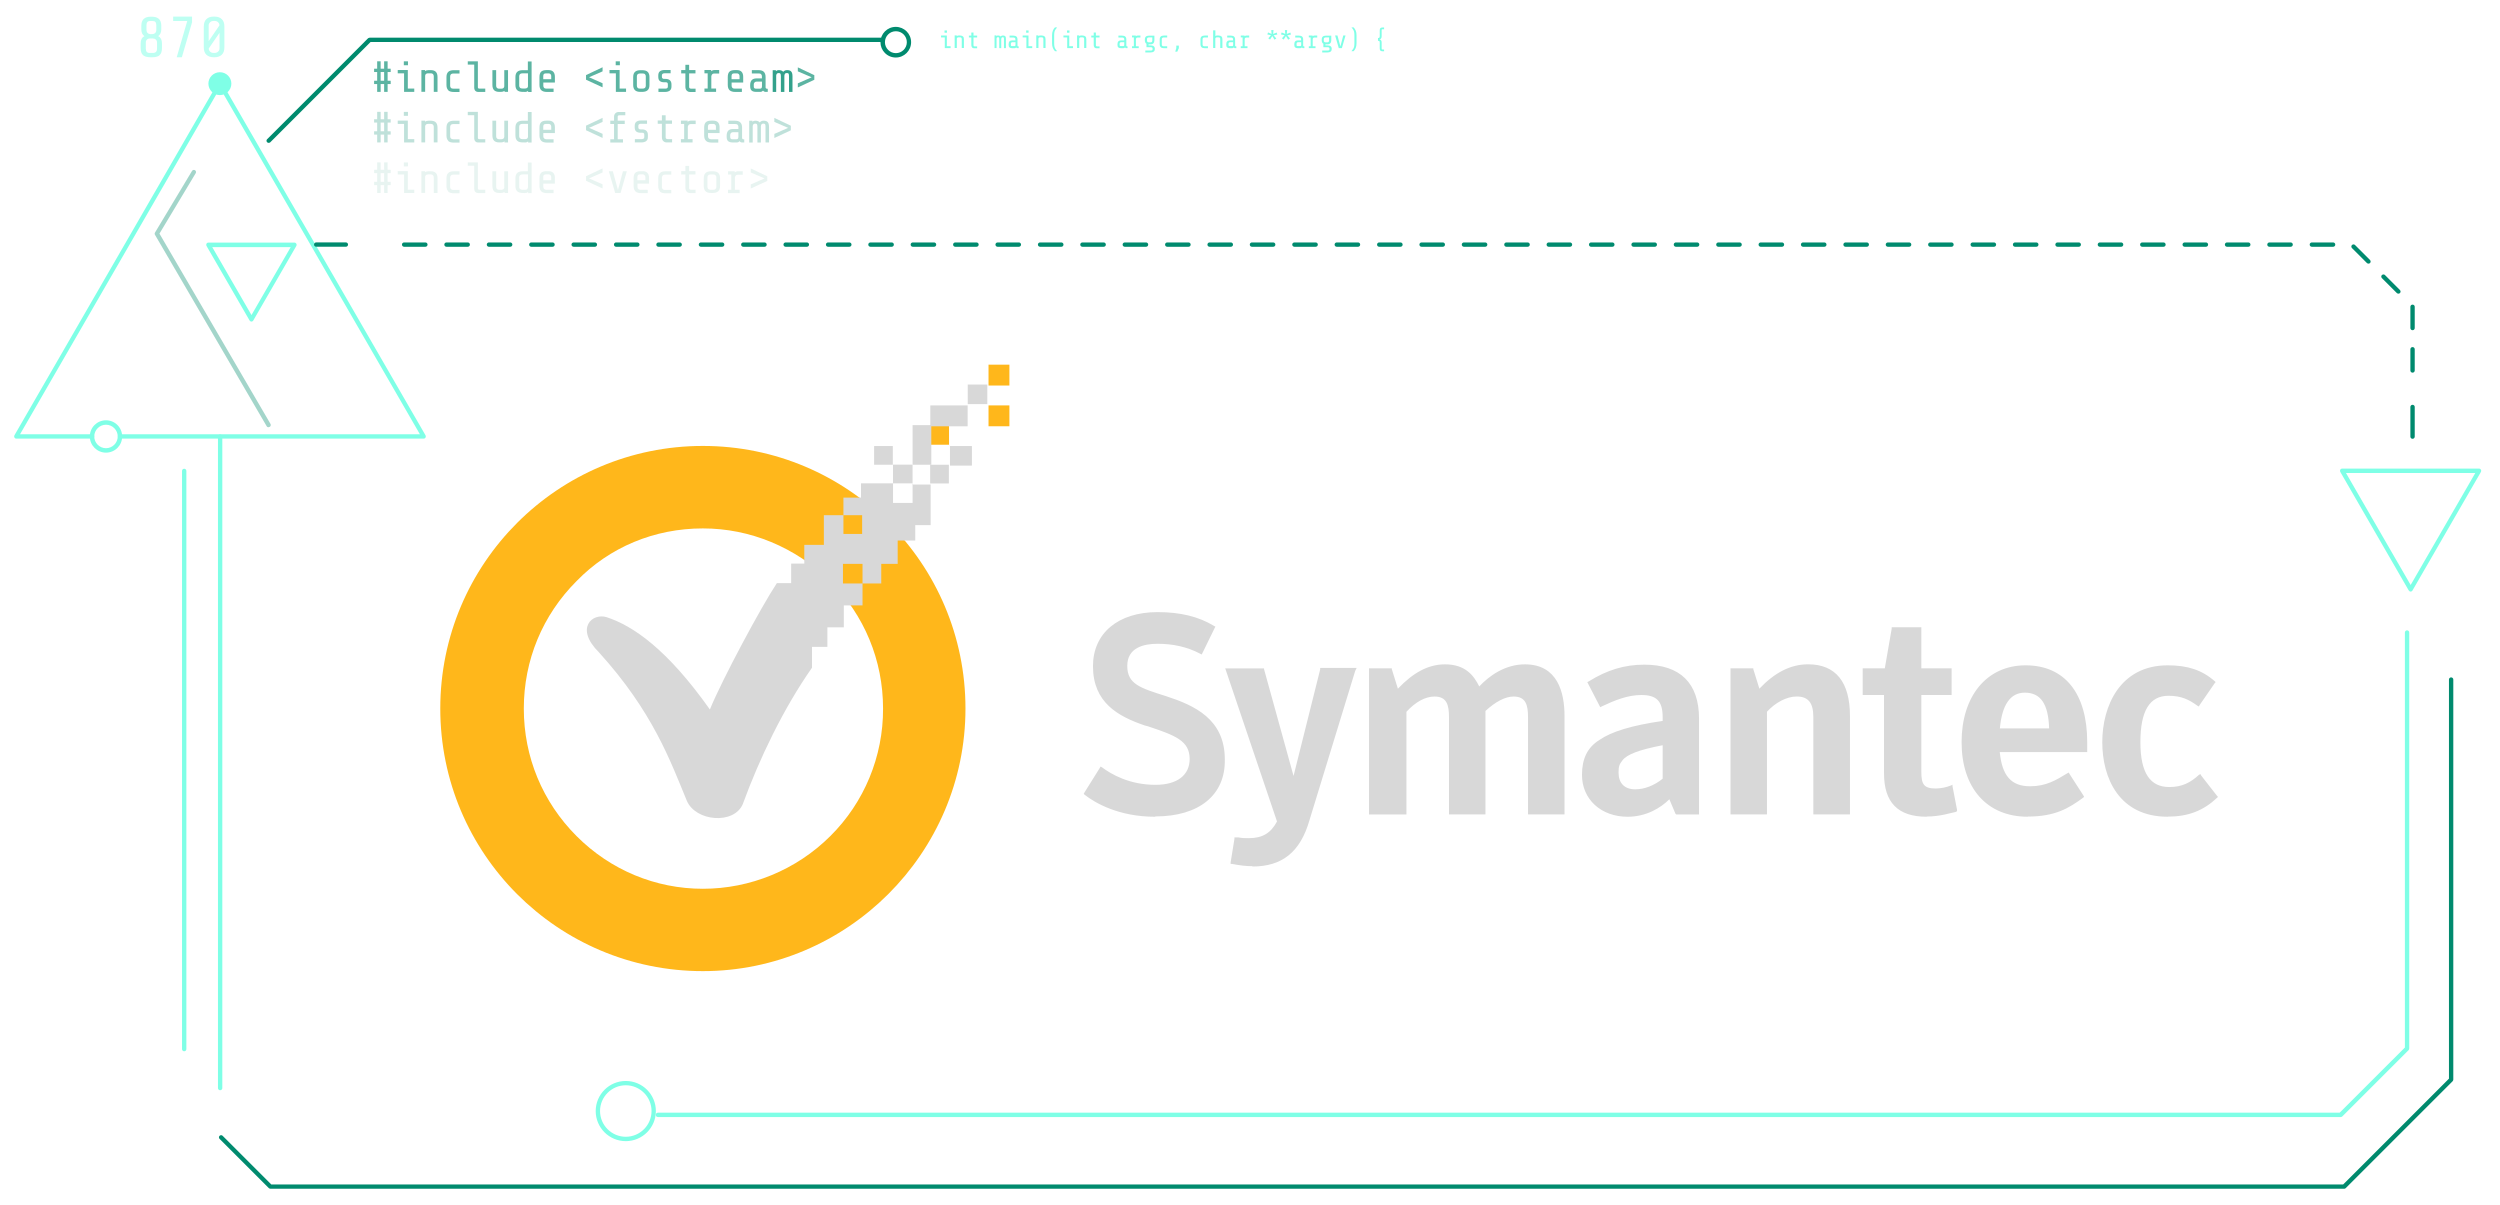 <?xml version="1.0" encoding="UTF-8"?>
<!DOCTYPE svg PUBLIC "-//W3C//DTD SVG 1.0//EN" "http://www.w3.org/TR/2001/REC-SVG-20010904/DTD/svg10.dtd">
<!-- Creator: CorelDRAW -->
<svg xmlns="http://www.w3.org/2000/svg" xml:space="preserve" width="76.02mm" height="36.645mm" version="1.0" style="shape-rendering:geometricPrecision; text-rendering:geometricPrecision; image-rendering:optimizeQuality; fill-rule:evenodd; clip-rule:evenodd"
viewBox="0 0 76.02 36.645"
 xmlns:xlink="http://www.w3.org/1999/xlink"
 xmlns:xodm="http://www.corel.com/coreldraw/odm/2003">
 <defs>
  <style type="text/css">
   <![CDATA[
    .fil3 {fill:#008A6E;fill-rule:nonzero}
    .fil0 {fill:#7FFFE6;fill-rule:nonzero}
    .fil8 {fill:#D8D8D8;fill-rule:nonzero}
    .fil9 {fill:#FFB71B;fill-rule:nonzero}
    .fil7 {fill:#008A6E;fill-rule:nonzero;fill-opacity:0.09}
    .fil6 {fill:#008A6E;fill-rule:nonzero;fill-opacity:0.251}
    .fil2 {fill:#008A6E;fill-rule:nonzero;fill-opacity:0.361}
    .fil1 {fill:#7FFFE6;fill-rule:nonzero;fill-opacity:0.51}
    .fil4 {fill:#008A6E;fill-rule:nonzero;fill-opacity:0.639}
    .fil5 {fill:#008A6E;fill-rule:nonzero;fill-opacity:0.8}
   ]]>
  </style>
 </defs>
 <g id="Camada_x0020_1">
  <g id="_2509714162864">
   <path class="fil0" d="M5.601 31.967c-0.037,0 -0.066,-0.029 -0.066,-0.066l0 -17.581c0,-0.037 0.029,-0.066 0.066,-0.066 0.037,0 0.066,0.029 0.066,0.066l0 17.581c0,0.037 -0.029,0.066 -0.066,0.066z"/>
   <path class="fil0" d="M6.694 33.152c-0.037,0 -0.066,-0.029 -0.066,-0.066l0 -19.809c0,-0.037 0.029,-0.066 0.066,-0.066 0.037,0 0.066,0.029 0.066,0.066l0 19.809c0,0.037 -0.029,0.066 -0.066,0.066z"/>
   <path class="fil0" d="M12.883 13.338l-9.234 0c-0.037,0 -0.066,-0.029 -0.066,-0.066 0,-0.037 0.029,-0.066 0.066,-0.066l9.12 -0 -6.08 -10.53 -6.08 10.53 2.191 0c0.037,0 0.066,0.029 0.066,0.066 0,0.037 -0.029,0.066 -0.066,0.066l-2.304 0c-0.024,0 -0.045,-0.013 -0.058,-0.034 -0.011,-0.021 -0.011,-0.045 0,-0.066l6.194 -10.729c0.024,-0.042 0.09,-0.042 0.114,0l6.194 10.729c0.011,0.021 0.011,0.045 0,0.066 -0.011,0.021 -0.034,0.034 -0.058,0.034l0.003 0z"/>
   <path class="fil0" d="M3.223 13.764c-0.27,0 -0.492,-0.22 -0.492,-0.492 0,-0.273 0.22,-0.492 0.492,-0.492 0.273,0 0.492,0.22 0.492,0.492 0,0.273 -0.22,0.492 -0.492,0.492zm0 -0.849c-0.198,0 -0.357,0.161 -0.357,0.357 0,0.196 0.161,0.357 0.357,0.357 0.196,0 0.357,-0.161 0.357,-0.357 0,-0.196 -0.161,-0.357 -0.357,-0.357z"/>
   <path class="fil0" d="M7.035 2.543c0,-0.193 -0.156,-0.347 -0.349,-0.347 -0.193,0 -0.349,0.156 -0.349,0.347 0,0.191 0.156,0.349 0.349,0.349 0.193,0 0.349,-0.156 0.349,-0.349z"/>
   <path class="fil1" d="M4.858 1.675c-0.048,0.045 -0.124,0.066 -0.23,0.066l-0.05 0c-0.106,0 -0.183,-0.021 -0.23,-0.066 -0.048,-0.045 -0.071,-0.114 -0.071,-0.212l0 -0.148c0,-0.103 0.037,-0.175 0.114,-0.217 -0.064,-0.042 -0.093,-0.111 -0.093,-0.204l0 -0.111c0,-0.095 0.024,-0.164 0.074,-0.209 0.05,-0.045 0.119,-0.066 0.212,-0.066l0.034 -0c0.093,0 0.161,0.021 0.212,0.066 0.05,0.045 0.074,0.114 0.074,0.209l0 0.111c0,0.093 -0.032,0.161 -0.093,0.204 0.077,0.042 0.114,0.114 0.114,0.217l0 0.148c0,0.098 -0.024,0.169 -0.071,0.212l0.005 0zm-0.119 -0.471c-0.024,-0.024 -0.056,-0.034 -0.093,-0.034l-0.085 0c-0.04,0 -0.069,0.011 -0.093,0.034 -0.024,0.024 -0.034,0.053 -0.034,0.093l0 0.183c0,0.042 0.011,0.077 0.029,0.098 0.018,0.021 0.048,0.032 0.087,0.032l0.095 -0c0.045,0 0.077,-0.011 0.098,-0.032 0.021,-0.021 0.032,-0.053 0.032,-0.098l0 -0.183c0,-0.04 -0.011,-0.069 -0.034,-0.093l-0.003 0zm-0.259 -0.534c-0.016,0.021 -0.026,0.053 -0.026,0.095l0 0.145c0,0.037 0.011,0.069 0.032,0.09 0.021,0.024 0.05,0.034 0.082,0.037l0.061 0c0.037,0 0.066,-0.011 0.09,-0.034 0.024,-0.024 0.034,-0.056 0.034,-0.093l0 -0.145c0,-0.045 -0.011,-0.077 -0.029,-0.098 -0.018,-0.021 -0.05,-0.029 -0.095,-0.029l-0.064 0c-0.04,0 -0.069,0.013 -0.085,0.032l0 -0z"/>
   <polygon class="fil1" points="5.691,0.638 5.265,0.638 5.265,0.505 5.84,0.505 5.84,0.677 5.53,1.741 5.374,1.741 5.694,0.638 "/>
   <path class="fil1" d="M6.744 1.664c-0.053,0.05 -0.127,0.077 -0.217,0.077l-0.034 0c-0.09,0 -0.164,-0.026 -0.217,-0.077 -0.053,-0.05 -0.079,-0.124 -0.079,-0.222l0 -0.635c0,-0.098 0.026,-0.175 0.079,-0.225 0.053,-0.05 0.124,-0.077 0.217,-0.077l0.034 0c0.093,0 0.164,0.026 0.217,0.077 0.053,0.05 0.079,0.124 0.079,0.225l0 0.635c0,0.098 -0.026,0.172 -0.079,0.222zm-0.111 -0.987c-0.026,-0.026 -0.064,-0.04 -0.106,-0.04l-0.034 0c-0.042,0 -0.077,0.013 -0.106,0.04 -0.026,0.026 -0.042,0.058 -0.042,0.095l0 0.479 0.328 -0.479c0,-0.037 -0.013,-0.069 -0.042,-0.095l0.003 0zm-0.246 0.892c0.026,0.026 0.064,0.04 0.106,0.04l0.034 0c0.042,0 0.077,-0.013 0.106,-0.04 0.026,-0.026 0.042,-0.058 0.042,-0.095l0 -0.476 -0.328 0.476c0,0.037 0.013,0.069 0.042,0.095l-0.003 0z"/>
   <path class="fil2" d="M8.168 12.994c-0.024,0 -0.045,-0.011 -0.058,-0.032l-3.397 -5.821c-0.013,-0.021 -0.013,-0.048 0,-0.069l1.125 -1.873c0.018,-0.032 0.061,-0.042 0.09,-0.024 0.032,0.018 0.042,0.061 0.024,0.09l-1.103 1.839 3.376 5.786c0.018,0.032 0.008,0.071 -0.024,0.09 -0.011,0.005 -0.021,0.008 -0.034,0.008l0.003 0.005z"/>
   <path class="fil0" d="M7.647 9.779c-0.024,0 -0.045,-0.013 -0.058,-0.034l-1.31 -2.268c-0.011,-0.021 -0.011,-0.045 0,-0.066 0.011,-0.021 0.034,-0.034 0.058,-0.034l2.617 0c0.024,0 0.045,0.013 0.058,0.034 0.011,0.021 0.011,0.045 0,0.066l-1.31 2.268c-0.011,0.021 -0.034,0.034 -0.058,0.034l0.003 0zm-1.193 -2.265l1.193 2.066 1.193 -2.066 -2.387 0z"/>
   <path class="fil3" d="M8.171 4.344c-0.016,0 -0.034,-0.005 -0.048,-0.018 -0.026,-0.026 -0.026,-0.069 0,-0.093l3.069 -3.069c0,0 0.029,-0.018 0.048,-0.018l15.6 0c0.037,0 0.066,0.029 0.066,0.066 0,0.037 -0.029,0.066 -0.066,0.066l-15.573 0 -3.051 3.051c0,0 -0.029,0.018 -0.048,0.018l0.003 -0.003z"/>
   <path class="fil3" d="M27.239 1.749c-0.124,0 -0.241,-0.048 -0.331,-0.138 -0.087,-0.087 -0.135,-0.204 -0.135,-0.328 0,-0.257 0.209,-0.466 0.466,-0.466 0.257,0 0.466,0.209 0.466,0.466 0,0.257 -0.209,0.466 -0.466,0.466l-0 0zm0.003 -0.799c-0.185,0 -0.333,0.148 -0.333,0.333 0,0.09 0.034,0.172 0.098,0.235 0.064,0.064 0.145,0.098 0.235,0.098 0.183,0 0.333,-0.148 0.333,-0.333 0,-0.185 -0.148,-0.333 -0.333,-0.333z"/>
   <path class="fil0" d="M28.615 1.138l0 -0.058 0.177 -0 0 0.325 0.114 0 0 0.058 -0.177 0 0 -0.325 -0.114 0zm0.18 -0.212l0 0.069 -0.074 0 0 -0.069 0.074 0z"/>
   <path class="fil0" d="M29.094 1.079l0 0.018c0.016,-0.013 0.037,-0.018 0.061,-0.018l0.034 0c0.042,0 0.071,0.011 0.093,0.029 0.021,0.018 0.029,0.05 0.029,0.093l0 0.259 -0.066 0 0 -0.275c0,-0.016 -0.005,-0.026 -0.013,-0.037 -0.008,-0.011 -0.021,-0.013 -0.037,-0.013l-0.05 0c-0.016,0 -0.029,0.005 -0.037,0.013 -0.008,0.008 -0.013,0.018 -0.013,0.029l0 0.283 -0.066 0 0 -0.384 0.061 0 0.005 0.003z"/>
   <path class="fil0" d="M29.557 1.439c-0.013,-0.016 -0.021,-0.04 -0.021,-0.066l0 -0.233 -0.074 -0 0 -0.058 0.074 0 0 -0.093 0.066 0 0 0.093 0.111 0 0 0.058 -0.111 0 0 0.238c0,0 0.003,0.018 0.008,0.024 0.005,0.005 0.013,0.008 0.026,0.008l0.077 0 0 0.058 -0.095 0c-0.026,0 -0.045,-0.008 -0.061,-0.026l0 -0.003z"/>
   <path class="fil0" d="M30.298 1.079l0 0.018c0.013,-0.011 0.029,-0.018 0.048,-0.018l0.005 0c0.034,0 0.061,0.011 0.077,0.032 0.016,-0.021 0.04,-0.032 0.066,-0.032l0.005 0c0.032,0 0.053,0.008 0.069,0.024 0.016,0.016 0.021,0.045 0.021,0.085l0 0.275 -0.061 0 0 -0.275c0,-0.021 0,-0.034 -0.005,-0.042 -0.005,-0.008 -0.013,-0.013 -0.029,-0.013l-0.005 0c-0.016,0 -0.026,0.005 -0.032,0.016 -0.005,0.011 -0.008,0.021 -0.011,0.034l0 0.281 -0.061 -0 0 -0.275c0,-0.021 0,-0.037 -0.008,-0.045 -0.005,-0.008 -0.013,-0.013 -0.026,-0.013l-0.005 0c-0.016,0 -0.026,0.005 -0.032,0.013 -0.005,0.008 -0.011,0.018 -0.011,0.029l0 0.288 -0.061 0 0 -0.384 0.058 0 -0.003 0.003z"/>
   <path class="fil0" d="M30.919 1.458c0,0 -0.016,-0.011 -0.021,-0.016 -0.011,0.016 -0.026,0.024 -0.048,0.024l-0.069 0c-0.04,0 -0.066,-0.008 -0.085,-0.024 -0.018,-0.016 -0.026,-0.042 -0.026,-0.079l0 -0.016c0,-0.079 0.037,-0.119 0.111,-0.119l0.095 0 0 -0.037c0,-0.016 -0.005,-0.029 -0.016,-0.037 -0.011,-0.008 -0.024,-0.013 -0.042,-0.013l-0.119 -0 0 -0.058 0.111 0c0.045,0 0.077,0.011 0.098,0.029 0.021,0.018 0.032,0.05 0.032,0.093l0 0.183c0,0 0.003,0.013 0.008,0.018 0.005,0.003 0.016,0.005 0.029,0.005l0 0.053 -0.042 0c0,0 -0.013,0 -0.021,-0.005l0.005 0zm-0.045 -0.064c0,0 0.005,-0.016 0.005,-0.026l0 -0.085 -0.095 0c-0.013,0 -0.024,0.005 -0.032,0.013 -0.008,0.008 -0.013,0.018 -0.013,0.032l0 0.037c0,0.013 0.003,0.024 0.008,0.029 0.005,0.005 0.016,0.008 0.029,0.008l0.069 0c0.016,0 0.024,-0.003 0.029,-0.011l0 0.003z"/>
   <path class="fil0" d="M31.097 1.138l0 -0.058 0.177 -0 0 0.325 0.114 0 0 0.058 -0.177 0 0 -0.325 -0.114 0zm0.18 -0.212l0 0.069 -0.074 0 0 -0.069 0.074 0z"/>
   <path class="fil0" d="M31.576 1.079l0 0.018c0.016,-0.013 0.037,-0.018 0.061,-0.018l0.034 0c0.042,0 0.071,0.011 0.093,0.029 0.021,0.018 0.029,0.05 0.029,0.093l0 0.259 -0.066 0 0 -0.275c0,-0.016 -0.005,-0.026 -0.013,-0.037 -0.008,-0.011 -0.021,-0.013 -0.037,-0.013l-0.05 0c-0.016,0 -0.029,0.005 -0.037,0.013 -0.008,0.008 -0.013,0.018 -0.013,0.029l0 0.283 -0.066 0 0 -0.384 0.061 0 0.005 0.003z"/>
   <path class="fil0" d="M32.015 0.931c0.016,-0.037 0.037,-0.069 0.064,-0.098l0.066 0c-0.024,0.029 -0.042,0.056 -0.056,0.074 -0.011,0.021 -0.021,0.042 -0.026,0.069 -0.005,0.024 -0.008,0.058 -0.008,0.098l0 0.241c0,0.04 0.003,0.071 0.008,0.098 0.005,0.024 0.013,0.048 0.026,0.069 0.011,0.021 0.029,0.045 0.056,0.074l-0.066 -0c-0.026,-0.029 -0.048,-0.061 -0.064,-0.098 -0.016,-0.037 -0.024,-0.085 -0.024,-0.143l0 -0.238c0,-0.058 0.008,-0.108 0.024,-0.143l0 -0.003z"/>
   <path class="fil0" d="M32.337 1.138l0 -0.058 0.177 -0 0 0.325 0.114 0 0 0.058 -0.177 0 0 -0.325 -0.114 0zm0.183 -0.212l0 0.069 -0.074 0 0 -0.069 0.074 0z"/>
   <path class="fil0" d="M32.816 1.079l0 0.018c0.016,-0.013 0.037,-0.018 0.061,-0.018l0.034 0c0.042,0 0.071,0.011 0.093,0.029 0.021,0.018 0.029,0.05 0.029,0.093l0 0.259 -0.066 0 0 -0.275c0,-0.016 -0.005,-0.026 -0.013,-0.037 -0.008,-0.011 -0.021,-0.013 -0.037,-0.013l-0.05 0c-0.016,0 -0.029,0.005 -0.037,0.013 -0.008,0.008 -0.013,0.018 -0.013,0.029l0 0.283 -0.066 0 0 -0.384 0.061 0 0.005 0.003z"/>
   <path class="fil0" d="M33.279 1.439c-0.013,-0.016 -0.021,-0.04 -0.021,-0.066l0 -0.233 -0.074 -0 0 -0.058 0.074 0 0 -0.093 0.066 0 0 0.093 0.111 0 0 0.058 -0.111 0 0 0.238c0,0 0.003,0.018 0.008,0.024 0.005,0.005 0.013,0.008 0.026,0.008l0.077 0 0 0.058 -0.095 0c-0.026,0 -0.045,-0.008 -0.061,-0.026l0 -0.003z"/>
   <path class="fil0" d="M34.229 1.458c0,0 -0.016,-0.011 -0.021,-0.016 -0.011,0.016 -0.026,0.024 -0.048,0.024l-0.069 0c-0.04,0 -0.066,-0.008 -0.085,-0.024 -0.018,-0.016 -0.026,-0.042 -0.026,-0.079l0 -0.016c0,-0.079 0.037,-0.119 0.111,-0.119l0.095 0 0 -0.037c0,-0.016 -0.005,-0.029 -0.016,-0.037 -0.011,-0.008 -0.024,-0.013 -0.042,-0.013l-0.119 -0 0 -0.058 0.111 0c0.045,0 0.077,0.011 0.098,0.029 0.021,0.018 0.032,0.05 0.032,0.093l0 0.183c0,0 0.003,0.013 0.008,0.018 0.005,0.003 0.016,0.005 0.029,0.005l0 0.053 -0.042 0c0,0 -0.013,0 -0.021,-0.005l0.005 0zm-0.048 -0.064c0,0 0.005,-0.016 0.005,-0.026l0 -0.085 -0.095 0c-0.013,0 -0.024,0.005 -0.032,0.013 -0.008,0.008 -0.013,0.018 -0.013,0.032l0 0.037c0,0.013 0.003,0.024 0.008,0.029 0.005,0.005 0.016,0.008 0.029,0.008l0.069 0c0.016,0 0.024,-0.003 0.029,-0.011l0 0.003z"/>
   <path class="fil0" d="M34.478 1.405l0 -0.267 -0.056 0 0 -0.058 0.116 -0 0 0.021c0.016,-0.013 0.037,-0.021 0.061,-0.021l0.079 0 0 0.061 -0.087 0c-0.016,0 -0.029,0.005 -0.037,0.016 -0.008,0.011 -0.013,0.021 -0.013,0.032l0 0.217 0.085 -0 0 0.058 -0.204 0 0 -0.058 0.056 0z"/>
   <path class="fil0" d="M35.084 1.569c-0.021,0.016 -0.053,0.026 -0.098,0.026l-0.159 0 0 -0.058 0.167 0c0.018,0 0.032,-0.003 0.042,-0.011 0.008,-0.008 0.013,-0.016 0.013,-0.026l0 -0.024c0,0 -0.005,-0.021 -0.013,-0.029 -0.008,-0.008 -0.024,-0.011 -0.042,-0.011l-0.132 0 0 -0.106c-0.016,-0.008 -0.029,-0.021 -0.037,-0.04 -0.008,-0.018 -0.013,-0.04 -0.013,-0.066l0 -0.018c0,-0.042 0.011,-0.074 0.032,-0.093 0.021,-0.018 0.053,-0.029 0.098,-0.029l0.161 -0 0 0.143c0,0.037 -0.011,0.069 -0.032,0.09 -0.021,0.021 -0.048,0.032 -0.085,0.032l-0.061 -0 0 0.032 0.061 0c0.045,0 0.077,0.008 0.098,0.026 0.021,0.016 0.032,0.042 0.032,0.077l0 0.008c0,0.034 -0.011,0.061 -0.032,0.077zm-0.058 -0.296c0,0 0.013,-0.021 0.013,-0.032l0 -0.103 -0.103 0c-0.018,0 -0.034,0.005 -0.042,0.013 -0.011,0.008 -0.016,0.021 -0.016,0.037l0 0.05c0,0.016 0.005,0.029 0.016,0.037 0.011,0.008 0.024,0.013 0.042,0.013l0.053 0c0.016,0 0.029,-0.005 0.037,-0.016l0 0z"/>
   <path class="fil0" d="M35.296 1.434c-0.021,-0.018 -0.032,-0.05 -0.032,-0.093l0 -0.138c0,-0.042 0.011,-0.074 0.032,-0.093 0.021,-0.018 0.053,-0.029 0.098,-0.029l0.098 0 0 0.058 -0.106 0c-0.018,0 -0.034,0.005 -0.042,0.013 -0.011,0.008 -0.016,0.021 -0.016,0.037l0 0.169c0,0.016 0.005,0.029 0.016,0.037 0.011,0.008 0.024,0.013 0.042,0.013l0.106 0 0 0.058 -0.098 0c-0.045,0 -0.077,-0.011 -0.098,-0.029l0 -0.005z"/>
   <polygon class="fil0" points="35.769,1.463 35.769,1.386 35.846,1.386 35.846,1.463 35.798,1.572 35.737,1.572 "/>
   <path class="fil0" d="M36.536 1.434c-0.021,-0.018 -0.032,-0.05 -0.032,-0.093l0 -0.138c0,-0.042 0.011,-0.074 0.032,-0.093 0.021,-0.018 0.053,-0.029 0.098,-0.029l0.098 0 0 0.058 -0.106 0c-0.018,0 -0.034,0.005 -0.042,0.013 -0.008,0.008 -0.016,0.021 -0.016,0.037l0 0.169c0,0.016 0.005,0.029 0.016,0.037 0.011,0.008 0.024,0.013 0.042,0.013l0.106 0 0 0.058 -0.098 0c-0.045,0 -0.077,-0.011 -0.098,-0.029l0 -0.005z"/>
   <path class="fil0" d="M36.957 0.926l0 0.169c0.016,-0.011 0.034,-0.016 0.058,-0.016l0.034 0c0.042,0 0.071,0.011 0.093,0.029 0.021,0.018 0.029,0.05 0.029,0.093l0 0.259 -0.066 0 0 -0.275c0,-0.016 -0.005,-0.026 -0.013,-0.037 -0.008,-0.008 -0.021,-0.013 -0.037,-0.013l-0.05 0c-0.016,0 -0.029,0.005 -0.037,0.013 -0.008,0.008 -0.013,0.018 -0.013,0.026l0 0.286 -0.066 -0 0 -0.537 0.066 0 0.003 0.003z"/>
   <path class="fil0" d="M37.537 1.458c0,0 -0.016,-0.011 -0.021,-0.016 -0.011,0.016 -0.026,0.024 -0.048,0.024l-0.069 0c-0.04,0 -0.066,-0.008 -0.085,-0.024 -0.018,-0.016 -0.026,-0.042 -0.026,-0.079l0 -0.016c0,-0.079 0.037,-0.119 0.111,-0.119l0.095 0 0 -0.037c0,-0.016 -0.005,-0.029 -0.016,-0.037 -0.011,-0.008 -0.024,-0.013 -0.042,-0.013l-0.119 -0 0 -0.058 0.111 0c0.045,0 0.077,0.011 0.098,0.029 0.021,0.018 0.032,0.05 0.032,0.093l0 0.183c0,0 0.003,0.013 0.008,0.018 0.005,0.003 0.016,0.005 0.029,0.005l0 0.053 -0.042 0c0,0 -0.013,0 -0.021,-0.005l0.005 0zm-0.045 -0.064c0,0 0.005,-0.016 0.005,-0.026l0 -0.085 -0.095 0c-0.013,0 -0.024,0.005 -0.032,0.013 -0.008,0.008 -0.013,0.018 -0.013,0.032l0 0.037c0,0.013 0.003,0.024 0.008,0.029 0.005,0.005 0.016,0.008 0.029,0.008l0.069 0c0.016,0 0.024,-0.003 0.029,-0.011l0 0.003z"/>
   <path class="fil0" d="M37.785 1.405l0 -0.267 -0.056 0 0 -0.058 0.116 -0 0 0.021c0.016,-0.013 0.037,-0.021 0.061,-0.021l0.079 0 0 0.061 -0.087 0c-0.016,0 -0.029,0.005 -0.037,0.016 -0.008,0.011 -0.013,0.021 -0.013,0.032l0 0.217 0.085 -0 0 0.058 -0.204 0 0 -0.058 0.056 0z"/>
   <polygon class="fil0" points="38.754,1.204 38.688,1.095 38.619,1.204 38.566,1.164 38.648,1.071 38.537,1.048 38.558,0.987 38.666,1.032 38.656,0.915 38.725,0.915 38.714,1.032 38.822,0.99 38.841,1.05 38.727,1.074 38.809,1.169 38.754,1.209 "/>
   <polygon class="fil0" points="39.169,1.204 39.103,1.095 39.034,1.204 38.981,1.164 39.063,1.071 38.952,1.048 38.973,0.987 39.082,1.032 39.071,0.915 39.14,0.915 39.129,1.032 39.238,0.99 39.256,1.05 39.143,1.074 39.225,1.169 39.169,1.209 "/>
   <path class="fil0" d="M39.606 1.458c0,0 -0.016,-0.011 -0.021,-0.016 -0.011,0.016 -0.026,0.024 -0.048,0.024l-0.069 0c-0.04,0 -0.066,-0.008 -0.085,-0.024 -0.018,-0.016 -0.026,-0.042 -0.026,-0.079l0 -0.016c0,-0.079 0.037,-0.119 0.111,-0.119l0.095 0 0 -0.037c0,-0.016 -0.005,-0.029 -0.016,-0.037 -0.011,-0.008 -0.024,-0.013 -0.042,-0.013l-0.119 -0 0 -0.058 0.111 0c0.045,0 0.077,0.011 0.098,0.029 0.021,0.018 0.032,0.05 0.032,0.093l0 0.183c0,0 0.003,0.013 0.008,0.018 0.005,0.003 0.016,0.005 0.029,0.005l0 0.053 -0.042 0c0,0 -0.013,0 -0.021,-0.005l0.005 0zm-0.045 -0.064c0,0 0.005,-0.016 0.005,-0.026l0 -0.085 -0.095 0c-0.013,0 -0.024,0.005 -0.032,0.013 -0.008,0.008 -0.013,0.018 -0.013,0.032l0 0.037c0,0.013 0.003,0.024 0.008,0.029 0.005,0.005 0.016,0.008 0.029,0.008l0.069 0c0.016,0 0.024,-0.003 0.029,-0.011l0 0.003z"/>
   <path class="fil0" d="M39.854 1.405l0 -0.267 -0.056 0 0 -0.058 0.116 -0 0 0.021c0.016,-0.013 0.037,-0.021 0.061,-0.021l0.079 0 0 0.061 -0.087 0c-0.016,0 -0.029,0.005 -0.037,0.016 -0.008,0.011 -0.013,0.021 -0.013,0.032l0 0.217 0.085 -0 0 0.058 -0.204 0 0 -0.058 0.056 0z"/>
   <path class="fil0" d="M40.463 1.569c-0.021,0.016 -0.053,0.026 -0.098,0.026l-0.159 0 0 -0.058 0.167 0c0.018,0 0.032,-0.003 0.042,-0.011 0.008,-0.008 0.013,-0.016 0.013,-0.026l0 -0.024c0,0 -0.005,-0.021 -0.013,-0.029 -0.008,-0.008 -0.024,-0.011 -0.042,-0.011l-0.132 0 0 -0.106c-0.016,-0.008 -0.029,-0.021 -0.037,-0.04 -0.008,-0.018 -0.013,-0.04 -0.013,-0.066l0 -0.018c0,-0.042 0.011,-0.074 0.032,-0.093 0.021,-0.018 0.053,-0.029 0.098,-0.029l0.161 -0 0 0.143c0,0.037 -0.011,0.069 -0.032,0.09 -0.021,0.021 -0.048,0.032 -0.085,0.032l-0.061 -0 0 0.032 0.061 0c0.045,0 0.077,0.008 0.098,0.026 0.021,0.019 0.032,0.042 0.032,0.077l0 0.008c0,0.034 -0.011,0.061 -0.032,0.077zm-0.061 -0.296c0,0 0.013,-0.021 0.013,-0.032l0 -0.103 -0.103 0c-0.018,0 -0.034,0.005 -0.042,0.013 -0.011,0.008 -0.016,0.021 -0.016,0.037l0 0.05c0,0.016 0.005,0.029 0.016,0.037 0.011,0.008 0.024,0.013 0.042,0.013l0.053 0c0.016,0 0.029,-0.005 0.037,-0.016z"/>
   <polygon class="fil0" points="40.598,1.079 40.669,1.079 40.759,1.41 40.846,1.079 40.915,1.079 40.804,1.463 40.709,1.463 40.598,1.079 "/>
   <path class="fil0" d="M41.225 1.458c-0.016,0.037 -0.037,0.069 -0.064,0.098l-0.066 0c0.024,-0.029 0.042,-0.056 0.056,-0.074 0.011,-0.021 0.021,-0.042 0.026,-0.069 0.005,-0.024 0.008,-0.058 0.008,-0.098l0 -0.241c0,-0.04 -0.003,-0.071 -0.008,-0.098 -0.005,-0.024 -0.013,-0.048 -0.026,-0.069 -0.011,-0.021 -0.029,-0.045 -0.056,-0.074l0.066 0c0.026,0.029 0.048,0.061 0.064,0.098 0.016,0.037 0.024,0.085 0.024,0.143l0 0.238c0,0.058 -0.008,0.108 -0.024,0.143l0 0.003z"/>
   <path class="fil0" d="M41.944 1.143c0,0 0.011,-0.018 0.011,-0.04l0 -0.175c0,-0.034 0.005,-0.058 0.018,-0.071 0.013,-0.013 0.034,-0.021 0.064,-0.021l0.05 0 0 0.053 -0.04 0c0,0 -0.021,0 -0.026,0.005 -0.005,0.003 -0.008,0.011 -0.008,0.024l0 0.188c0,0.026 -0.005,0.048 -0.018,0.064 -0.013,0.016 -0.029,0.026 -0.048,0.029 0.018,0 0.034,0.011 0.048,0.026 0.013,0.016 0.018,0.037 0.018,0.064l0 0.188c0,0 0.003,0.018 0.008,0.024 0.005,0.003 0.013,0.005 0.026,0.005l0.04 -0 0 0.053 -0.05 0c-0.029,0 -0.053,-0.008 -0.064,-0.021 -0.013,-0.013 -0.018,-0.037 -0.018,-0.071l0 -0.175c0,-0.021 -0.003,-0.032 -0.011,-0.04 -0.008,-0.005 -0.021,-0.011 -0.042,-0.011l0 -0.085c0.021,0 0.034,-0.003 0.042,-0.011l0 -0.003z"/>
   <path class="fil4" d="M11.681 2.794l0 -0.238 -0.106 0 0 0.238 -0.106 0 0 -0.238 -0.093 0 0 -0.101 0.093 0 0 -0.265 -0.093 0 0 -0.101 0.093 0 0 -0.225 0.106 0 0 0.225 0.106 0 0 -0.225 0.106 0 0 0.225 0.093 0 0 0.101 -0.093 0 0 0.265 0.093 0 0 0.101 -0.093 0 0 0.238 -0.106 0zm-0.106 -0.339l0.106 0 0 -0.265 -0.106 0 0 0.265z"/>
   <path class="fil4" d="M12.094 2.23l0 -0.101 0.307 -0 0 0.564 0.196 0 0 0.101 -0.31 0 0 -0.564 -0.196 0 0.003 0zm0.312 -0.365l0 0.119 -0.127 -0 0 -0.119 0.127 0z"/>
   <path class="fil4" d="M12.925 2.132l0 0.032c0.026,-0.021 0.064,-0.032 0.106,-0.032l0.061 0c0.071,0 0.124,0.016 0.159,0.05 0.034,0.034 0.053,0.087 0.053,0.161l0 0.45 -0.114 -0 0 -0.476c0,-0.026 -0.008,-0.048 -0.024,-0.064 -0.016,-0.016 -0.037,-0.024 -0.064,-0.024l-0.087 0c-0.029,0 -0.05,0.008 -0.066,0.024 -0.013,0.016 -0.021,0.032 -0.021,0.05l0 0.489 -0.114 -0 0 -0.661 0.106 0 0.005 0z"/>
   <path class="fil4" d="M13.632 2.744c-0.037,-0.034 -0.056,-0.087 -0.056,-0.161l0 -0.238c0,-0.074 0.018,-0.127 0.056,-0.161 0.037,-0.034 0.093,-0.05 0.169,-0.05l0.172 0 0 0.101 -0.185 0c-0.032,0 -0.058,0.008 -0.074,0.021 -0.016,0.016 -0.026,0.037 -0.026,0.064l0 0.291c0,0.026 0.008,0.048 0.026,0.064 0.016,0.016 0.042,0.021 0.074,0.021l0.185 0 0 0.101 -0.172 0c-0.077,0 -0.135,-0.016 -0.172,-0.05l0.003 0z"/>
   <path class="fil4" d="M14.454 2.762c-0.021,-0.021 -0.034,-0.056 -0.034,-0.101l0 -0.696 -0.196 0 0 -0.101 0.307 0 0 0.788c0,0.013 0.003,0.024 0.011,0.032 0.008,0.005 0.018,0.011 0.037,0.011l0.177 -0 0 0.101 -0.222 0c-0.029,0 -0.056,-0.011 -0.079,-0.032l0 -0.003z"/>
   <path class="fil4" d="M15.23 2.794l-0.045 0c-0.071,0 -0.124,-0.016 -0.159,-0.05 -0.034,-0.034 -0.053,-0.087 -0.053,-0.161l0 -0.45 0.114 0 0 0.476c0,0.026 0.008,0.048 0.024,0.064 0.016,0.016 0.037,0.024 0.064,0.024l0.071 0c0.029,0 0.05,-0.008 0.064,-0.021 0.013,-0.013 0.021,-0.029 0.024,-0.048l0 -0.495 0.114 0 0 0.661 -0.106 -0 0 -0.032c-0.029,0.021 -0.064,0.032 -0.106,0.032l-0.005 0z"/>
   <path class="fil4" d="M15.957 2.794l-0.056 0c-0.077,0 -0.135,-0.016 -0.172,-0.05 -0.037,-0.034 -0.056,-0.087 -0.056,-0.161l0 -0.238c0,-0.074 0.018,-0.127 0.056,-0.161 0.037,-0.034 0.093,-0.05 0.169,-0.05l0.153 0 0 -0.265 0.114 0 0 0.929 -0.106 0 0 -0.032c-0.029,0.021 -0.064,0.032 -0.106,0.032l0.003 -0.003zm0.077 -0.122c0.013,-0.016 0.021,-0.032 0.021,-0.05l0 -0.392 -0.167 0c-0.032,0 -0.058,0.008 -0.074,0.021 -0.016,0.016 -0.026,0.037 -0.026,0.064l0 0.291c0,0.026 0.008,0.048 0.026,0.064 0.016,0.016 0.042,0.021 0.074,0.021l0.082 0c0.029,0 0.05,-0.008 0.066,-0.024l-0.003 0.005z"/>
   <path class="fil4" d="M16.46 2.744c-0.037,-0.034 -0.056,-0.087 -0.056,-0.161l0 -0.238c0,-0.077 0.016,-0.13 0.05,-0.164 0.032,-0.032 0.087,-0.05 0.164,-0.05l0.064 -0c0.064,0 0.111,0.018 0.143,0.053 0.032,0.034 0.048,0.085 0.048,0.153l0 0.172 -0.352 0 0 0.101c0,0.026 0.008,0.048 0.026,0.064 0.016,0.016 0.042,0.021 0.074,0.021l0.212 0 0 0.101 -0.198 0c-0.077,0 -0.135,-0.016 -0.172,-0.05l-0.003 0zm0.302 -0.434c0,-0.024 -0.008,-0.042 -0.024,-0.058 -0.016,-0.016 -0.034,-0.021 -0.058,-0.021l-0.077 0c-0.032,0 -0.053,0.008 -0.066,0.021 -0.013,0.016 -0.018,0.037 -0.018,0.064l0 0.093 0.243 0 0 -0.101 0 0.003z"/>
   <polygon class="fil4" points="18.323,2.048 18.323,2.17 17.912,2.349 18.323,2.532 18.323,2.656 17.82,2.424 17.82,2.283 18.323,2.045 "/>
   <path class="fil4" d="M18.534 2.23l0 -0.101 0.307 -0 0 0.564 0.196 0 0 0.101 -0.31 0 0 -0.564 -0.196 0 0.003 0zm0.315 -0.365l0 0.119 -0.127 -0 0 -0.119 0.127 0z"/>
   <path class="fil4" d="M19.693 2.744c-0.037,0.034 -0.093,0.05 -0.169,0.05l-0.045 -0c-0.077,0 -0.135,-0.016 -0.169,-0.05 -0.037,-0.034 -0.056,-0.087 -0.056,-0.161l0 -0.238c0,-0.074 0.018,-0.127 0.056,-0.161 0.037,-0.034 0.093,-0.05 0.169,-0.05l0.045 0c0.077,0 0.135,0.016 0.169,0.05 0.037,0.034 0.056,0.087 0.056,0.161l0 0.238c0,0.074 -0.018,0.127 -0.056,0.161l0 0zm-0.082 -0.489c-0.016,-0.016 -0.042,-0.021 -0.074,-0.021l-0.071 0c-0.032,0 -0.058,0.008 -0.074,0.021 -0.016,0.016 -0.026,0.037 -0.026,0.064l0 0.291c0,0.026 0.008,0.048 0.026,0.064 0.016,0.016 0.042,0.021 0.074,0.021l0.071 0c0.032,0 0.058,-0.008 0.074,-0.021 0.016,-0.016 0.026,-0.037 0.026,-0.064l0 -0.291c0,-0.026 -0.008,-0.048 -0.026,-0.064z"/>
   <path class="fil4" d="M20.368 2.754c-0.034,0.026 -0.082,0.042 -0.148,0.042l-0.198 0 0 -0.101 0.212 0c0.024,0 0.042,-0.005 0.056,-0.016 0.013,-0.011 0.018,-0.024 0.018,-0.045l0 -0.071c0,-0.04 -0.018,-0.061 -0.058,-0.061l-0.05 0c-0.061,0 -0.108,-0.013 -0.138,-0.04 -0.032,-0.026 -0.045,-0.069 -0.045,-0.127l0 -0.04c0,-0.058 0.016,-0.103 0.05,-0.127 0.034,-0.026 0.082,-0.04 0.148,-0.04l0.177 0 0 0.101 -0.191 0c-0.021,0 -0.04,0.005 -0.053,0.016 -0.013,0.011 -0.021,0.024 -0.021,0.045l0 0.048c0,0.021 0.005,0.034 0.018,0.045 0.013,0.011 0.026,0.016 0.045,0.016l0.045 -0c0.058,0 0.103,0.013 0.135,0.042 0.032,0.029 0.048,0.071 0.048,0.127l0 0.061c0,0.056 -0.016,0.098 -0.05,0.124l0 0z"/>
   <path class="fil4" d="M20.878 2.752c-0.024,-0.029 -0.037,-0.069 -0.037,-0.116l0 -0.405 -0.127 0 0 -0.101 0.127 -0 0 -0.159 0.114 0 0 0.159 0.193 -0 0 0.101 -0.193 0 0 0.41c0,0.018 0.005,0.034 0.016,0.042 0.011,0.008 0.024,0.013 0.045,0.013l0.135 0 0 0.101 -0.167 0c-0.045,0 -0.079,-0.016 -0.103,-0.045l-0.003 0z"/>
   <path class="fil4" d="M21.519 2.693l0 -0.463 -0.098 0 0 -0.101 0.204 -0 0 0.037c0.029,-0.024 0.064,-0.037 0.106,-0.037l0.138 0 0 0.106 -0.151 0c-0.029,0 -0.05,0.008 -0.064,0.026 -0.013,0.018 -0.021,0.037 -0.024,0.056l0 0.376 0.145 -0 0 0.101 -0.354 0 0 -0.101 0.098 0z"/>
   <path class="fil4" d="M22.186 2.744c-0.037,-0.034 -0.056,-0.087 -0.056,-0.161l0 -0.238c0,-0.077 0.016,-0.13 0.05,-0.164 0.032,-0.032 0.087,-0.05 0.164,-0.05l0.064 -0c0.064,0 0.111,0.018 0.143,0.053 0.032,0.034 0.048,0.085 0.048,0.153l0 0.172 -0.352 0 0 0.101c0,0.026 0.008,0.048 0.026,0.064 0.016,0.016 0.042,0.021 0.074,0.021l0.212 0 0 0.101 -0.198 0c-0.077,0 -0.135,-0.016 -0.172,-0.05l-0.003 0zm0.302 -0.434c0,-0.024 -0.008,-0.042 -0.024,-0.058 -0.016,-0.016 -0.034,-0.021 -0.058,-0.021l-0.077 0c-0.032,0 -0.053,0.008 -0.066,0.021 -0.013,0.016 -0.018,0.037 -0.018,0.064l0 0.093 0.243 0 0 -0.101 0 0.003z"/>
   <path class="fil4" d="M23.236 2.783c-0.013,-0.008 -0.026,-0.016 -0.034,-0.029 -0.021,0.026 -0.048,0.04 -0.082,0.04l-0.119 -0c-0.066,0 -0.116,-0.013 -0.145,-0.04 -0.032,-0.026 -0.045,-0.074 -0.045,-0.138l0 -0.026c0,-0.138 0.064,-0.206 0.193,-0.206l0.164 0 0 -0.066c0,-0.026 -0.008,-0.048 -0.026,-0.064 -0.016,-0.016 -0.042,-0.021 -0.074,-0.021l-0.206 0 0 -0.101 0.193 0c0.077,0 0.135,0.016 0.169,0.05 0.037,0.034 0.056,0.087 0.056,0.161l0 0.318c0,0 0.005,0.024 0.016,0.029 0.011,0.005 0.026,0.011 0.05,0.011l0 0.093 -0.074 -0c0,0 -0.024,-0.003 -0.037,-0.011l0.003 0zm-0.077 -0.108c0,0 0.011,-0.029 0.011,-0.048l0 -0.145 -0.167 -0c-0.024,0 -0.042,0.008 -0.058,0.024 -0.016,0.016 -0.024,0.034 -0.024,0.058l0 0.066c0,0.024 0.005,0.04 0.016,0.05 0.011,0.011 0.026,0.016 0.05,0.016l0.119 0c0.026,0 0.042,-0.005 0.05,-0.018l0.003 -0.003z"/>
   <path class="fil5" d="M23.593 2.132l0 0.032c0.024,-0.021 0.05,-0.032 0.082,-0.032l0.008 0c0.061,0 0.106,0.018 0.132,0.053 0.029,-0.034 0.069,-0.053 0.116,-0.053l0.008 0c0.053,0 0.093,0.013 0.119,0.042 0.026,0.026 0.04,0.077 0.04,0.145l0 0.476 -0.106 0 0 -0.476c0,-0.037 -0.003,-0.061 -0.011,-0.077 -0.008,-0.013 -0.024,-0.021 -0.05,-0.021l-0.008 0c-0.026,0 -0.045,0.008 -0.056,0.026 -0.011,0.018 -0.016,0.037 -0.016,0.061l0 0.487 -0.106 0 0 -0.476c0,-0.037 -0.005,-0.064 -0.013,-0.077 -0.008,-0.013 -0.024,-0.021 -0.048,-0.021l-0.008 0c-0.026,0 -0.045,0.008 -0.056,0.024 -0.011,0.016 -0.016,0.032 -0.018,0.053l0 0.497 -0.106 0 0 -0.661 0.101 0 -0.005 -0.003z"/>
   <polygon class="fil4" points="24.678,2.349 24.26,2.17 24.26,2.048 24.762,2.286 24.762,2.426 24.26,2.659 24.26,2.534 24.678,2.352 "/>
   <path class="fil6" d="M11.681 4.331l0 -0.238 -0.106 0 0 0.238 -0.106 0 0 -0.238 -0.093 0 0 -0.101 0.093 -0 0 -0.265 -0.093 0 0 -0.101 0.093 0 0 -0.225 0.106 0 0 0.225 0.106 0 0 -0.225 0.106 0 0 0.225 0.093 0 0 0.101 -0.093 0 0 0.265 0.093 0 0 0.101 -0.093 0 0 0.238 -0.106 0zm-0.106 -0.339l0.106 0 0 -0.265 -0.106 0 0 0.265z"/>
   <path class="fil6" d="M12.094 3.768l0 -0.101 0.307 0 0 0.564 0.196 -0 0 0.101 -0.31 0 0 -0.564 -0.196 0 0.003 0zm0.312 -0.365l0 0.119 -0.127 0 0 -0.119 0.127 0z"/>
   <path class="fil6" d="M12.925 3.67l0 0.032c0.026,-0.021 0.064,-0.032 0.106,-0.032l0.061 0c0.071,0 0.124,0.016 0.159,0.05 0.034,0.034 0.053,0.087 0.053,0.161l0 0.45 -0.114 0 0 -0.476c0,-0.026 -0.008,-0.048 -0.024,-0.064 -0.016,-0.016 -0.037,-0.024 -0.064,-0.024l-0.087 0c-0.029,0 -0.05,0.008 -0.066,0.024 -0.013,0.016 -0.021,0.032 -0.021,0.05l0 0.489 -0.114 0 0 -0.661 0.106 0 0.005 0z"/>
   <path class="fil6" d="M13.632 4.281c-0.037,-0.034 -0.056,-0.087 -0.056,-0.161l0 -0.238c0,-0.074 0.018,-0.127 0.056,-0.161 0.037,-0.034 0.093,-0.05 0.169,-0.05l0.172 0 0 0.101 -0.185 0c-0.032,0 -0.058,0.008 -0.074,0.021 -0.016,0.016 -0.026,0.037 -0.026,0.064l0 0.291c0,0.026 0.008,0.048 0.026,0.064 0.016,0.016 0.042,0.024 0.074,0.024l0.185 0 0 0.101 -0.172 0c-0.077,0 -0.135,-0.016 -0.172,-0.05l0.003 -0.003z"/>
   <path class="fil6" d="M14.454 4.299c-0.021,-0.021 -0.034,-0.056 -0.034,-0.101l0 -0.696 -0.196 0 0 -0.101 0.307 0 0 0.788c0,0.013 0.003,0.024 0.011,0.032 0.008,0.005 0.018,0.011 0.037,0.011l0.177 -0 0 0.101 -0.222 0c-0.029,0 -0.056,-0.011 -0.079,-0.032l0 -0.003z"/>
   <path class="fil6" d="M15.23 4.331l-0.045 0c-0.071,0 -0.124,-0.016 -0.159,-0.05 -0.034,-0.034 -0.053,-0.087 -0.053,-0.161l0 -0.45 0.114 0 0 0.476c0,0.026 0.008,0.048 0.024,0.064 0.016,0.016 0.037,0.024 0.064,0.024l0.071 0c0.029,0 0.05,-0.008 0.064,-0.021 0.013,-0.013 0.021,-0.029 0.024,-0.048l0 -0.495 0.114 0 0 0.661 -0.106 0 0 -0.032c-0.029,0.021 -0.064,0.032 -0.106,0.032l-0.005 0z"/>
   <path class="fil6" d="M15.957 4.331l-0.056 0c-0.077,0 -0.135,-0.016 -0.172,-0.05 -0.037,-0.034 -0.056,-0.087 -0.056,-0.161l0 -0.238c0,-0.074 0.018,-0.127 0.056,-0.161 0.037,-0.034 0.093,-0.05 0.169,-0.05l0.153 0 0 -0.265 0.114 0 0 0.929 -0.106 0 0 -0.032c-0.029,0.021 -0.064,0.032 -0.106,0.032l0.003 -0.003zm0.077 -0.122c0.013,-0.016 0.021,-0.032 0.021,-0.05l0 -0.392 -0.167 0c-0.032,0 -0.058,0.008 -0.074,0.021 -0.016,0.016 -0.026,0.037 -0.026,0.064l0 0.291c0,0.026 0.008,0.048 0.026,0.064 0.016,0.016 0.042,0.024 0.074,0.024l0.082 0c0.029,0 0.05,-0.008 0.066,-0.024l-0.003 0.003z"/>
   <path class="fil6" d="M16.46 4.281c-0.037,-0.034 -0.056,-0.087 -0.056,-0.161l0 -0.238c0,-0.077 0.016,-0.13 0.05,-0.164 0.032,-0.032 0.087,-0.05 0.164,-0.05l0.064 0c0.064,0 0.111,0.018 0.143,0.053 0.032,0.034 0.048,0.085 0.048,0.153l0 0.172 -0.352 -0 0 0.101c0,0.026 0.008,0.048 0.026,0.064 0.016,0.016 0.042,0.024 0.074,0.024l0.212 0 0 0.101 -0.198 0c-0.077,0 -0.135,-0.016 -0.172,-0.05l-0.003 -0.003zm0.302 -0.434c0,-0.024 -0.008,-0.042 -0.024,-0.058 -0.016,-0.016 -0.034,-0.021 -0.058,-0.021l-0.077 0c-0.032,0 -0.053,0.008 -0.066,0.021 -0.013,0.016 -0.018,0.037 -0.018,0.064l0 0.093 0.243 0 0 -0.101 0 0.003z"/>
   <polygon class="fil6" points="18.323,3.585 18.323,3.707 17.912,3.887 18.323,4.069 18.323,4.194 17.82,3.961 17.82,3.821 18.323,3.583 "/>
   <path class="fil6" d="M18.796 3.514c0,0 -0.013,0.016 -0.013,0.029l0 0.127 0.214 0 0 0.101 -0.214 0 0 0.463 0.161 0 0 0.101 -0.386 0 0 -0.101 0.114 0 0 -0.463 -0.114 0 0 -0.101 0.114 -0 0 -0.119c0,-0.045 0.013,-0.079 0.04,-0.106 0.026,-0.026 0.058,-0.04 0.101,-0.04l0.201 0 0 0.101 -0.18 0c-0.013,0 -0.026,0.003 -0.034,0.011l-0.003 -0.003z"/>
   <path class="fil6" d="M19.651 4.289c-0.034,0.026 -0.082,0.042 -0.148,0.042l-0.198 0 0 -0.101 0.212 -0c0.024,0 0.042,-0.005 0.056,-0.016 0.013,-0.011 0.018,-0.024 0.018,-0.045l0 -0.071c0,-0.04 -0.018,-0.061 -0.058,-0.061l-0.05 0c-0.061,0 -0.108,-0.013 -0.138,-0.04 -0.032,-0.026 -0.045,-0.069 -0.045,-0.127l0 -0.04c0,-0.058 0.016,-0.103 0.05,-0.127 0.034,-0.026 0.082,-0.04 0.148,-0.04l0.177 0 0 0.101 -0.191 0c-0.021,0 -0.04,0.005 -0.053,0.016 -0.013,0.011 -0.021,0.024 -0.021,0.045l0 0.048c0,0.021 0.005,0.034 0.018,0.045 0.013,0.011 0.026,0.016 0.045,0.016l0.045 -0c0.058,0 0.103,0.013 0.135,0.042 0.032,0.029 0.048,0.071 0.048,0.127l0 0.061c0,0.056 -0.016,0.098 -0.05,0.124l0 -0z"/>
   <path class="fil6" d="M20.164 4.286c-0.024,-0.029 -0.037,-0.069 -0.037,-0.116l0 -0.405 -0.127 0 0 -0.101 0.127 -0 0 -0.159 0.114 0 0 0.159 0.193 -0 0 0.101 -0.193 0 0 0.41c0,0.018 0.005,0.034 0.016,0.042 0.011,0.008 0.024,0.013 0.045,0.013l0.135 0 0 0.101 -0.167 0c-0.045,0 -0.079,-0.016 -0.103,-0.045l-0.003 0z"/>
   <path class="fil6" d="M20.804 4.231l0 -0.463 -0.098 0 0 -0.101 0.204 0 0 0.037c0.029,-0.024 0.064,-0.037 0.106,-0.037l0.138 0 0 0.106 -0.151 0c-0.029,0 -0.05,0.008 -0.064,0.026 -0.013,0.018 -0.021,0.037 -0.024,0.056l0 0.376 0.145 -0 0 0.101 -0.355 0 0 -0.101 0.098 -0z"/>
   <path class="fil6" d="M21.468 4.281c-0.037,-0.034 -0.056,-0.087 -0.056,-0.161l0 -0.238c0,-0.077 0.016,-0.13 0.05,-0.164 0.032,-0.032 0.087,-0.05 0.164,-0.05l0.064 0c0.064,0 0.111,0.018 0.143,0.053 0.032,0.034 0.048,0.085 0.048,0.153l0 0.172 -0.352 -0 0 0.101c0,0.026 0.008,0.048 0.026,0.064 0.016,0.016 0.042,0.024 0.074,0.024l0.212 0 0 0.101 -0.198 0c-0.077,0 -0.135,-0.016 -0.172,-0.05l-0.003 -0.003zm0.302 -0.434c0,-0.024 -0.008,-0.042 -0.024,-0.058 -0.016,-0.016 -0.034,-0.021 -0.058,-0.021l-0.077 0c-0.032,0 -0.053,0.008 -0.066,0.021 -0.013,0.016 -0.018,0.037 -0.018,0.064l0 0.093 0.243 0 0 -0.101 0 0.003z"/>
   <path class="fil6" d="M22.521 4.321c-0.013,-0.008 -0.026,-0.016 -0.034,-0.029 -0.021,0.026 -0.048,0.04 -0.082,0.04l-0.119 0c-0.066,0 -0.116,-0.013 -0.145,-0.04 -0.032,-0.026 -0.045,-0.074 -0.045,-0.138l0 -0.026c0,-0.138 0.064,-0.206 0.193,-0.206l0.164 0 0 -0.066c0,-0.026 -0.008,-0.048 -0.026,-0.064 -0.016,-0.016 -0.042,-0.021 -0.074,-0.021l-0.206 0 0 -0.101 0.193 -0c0.077,0 0.135,0.016 0.169,0.05 0.037,0.034 0.056,0.087 0.056,0.161l0 0.318c0,0 0.005,0.024 0.016,0.029 0.011,0.005 0.026,0.011 0.05,0.011l0 0.093 -0.074 0c0,0 -0.024,-0.003 -0.037,-0.011l0.003 0zm-0.079 -0.108c0,0 0.011,-0.029 0.011,-0.048l0 -0.145 -0.167 0c-0.024,0 -0.042,0.008 -0.058,0.024 -0.016,0.016 -0.024,0.034 -0.024,0.058l0 0.066c0,0.024 0.005,0.04 0.016,0.05 0.011,0.011 0.026,0.016 0.05,0.016l0.119 0c0.026,0 0.042,-0.005 0.05,-0.018l0.003 -0.003z"/>
   <path class="fil6" d="M22.879 3.67l0 0.032c0.024,-0.021 0.05,-0.032 0.082,-0.032l0.008 0c0.061,0 0.106,0.018 0.132,0.053 0.029,-0.034 0.069,-0.053 0.116,-0.053l0.008 0c0.053,0 0.093,0.013 0.119,0.042 0.026,0.026 0.04,0.077 0.04,0.145l0 0.476 -0.106 0 0 -0.476c0,-0.037 -0.003,-0.061 -0.011,-0.077 -0.008,-0.013 -0.024,-0.021 -0.05,-0.021l-0.008 0c-0.026,0 -0.045,0.008 -0.056,0.026 -0.011,0.018 -0.016,0.037 -0.016,0.061l0 0.487 -0.106 -0 0 -0.476c0,-0.037 -0.005,-0.064 -0.013,-0.077 -0.008,-0.013 -0.024,-0.021 -0.048,-0.021l-0.008 0c-0.026,0 -0.045,0.008 -0.056,0.024 -0.011,0.016 -0.016,0.032 -0.018,0.053l0 0.497 -0.106 0 0 -0.661 0.101 0 -0.005 -0.003z"/>
   <polygon class="fil6" points="23.963,3.887 23.546,3.707 23.546,3.585 24.048,3.823 24.048,3.963 23.546,4.196 23.546,4.072 23.963,3.889 "/>
   <path class="fil7" d="M11.681 5.868l0 -0.238 -0.106 0 0 0.238 -0.106 0 0 -0.238 -0.093 0 0 -0.101 0.093 -0 0 -0.265 -0.093 0 0 -0.101 0.093 -0 0 -0.225 0.106 0 0 0.225 0.106 0 0 -0.225 0.106 0 0 0.225 0.093 0 0 0.101 -0.093 0 0 0.265 0.093 -0 0 0.101 -0.093 0 0 0.238 -0.106 0zm-0.106 -0.339l0.106 0 0 -0.265 -0.106 0 0 0.265 0 -0z"/>
   <path class="fil7" d="M12.094 5.305l0 -0.101 0.307 0 0 0.564 0.196 0 0 0.101 -0.31 0 0 -0.564 -0.196 0 0.003 0zm0.312 -0.365l0 0.119 -0.127 0 0 -0.119 0.127 0z"/>
   <path class="fil7" d="M12.925 5.207l0 0.032c0.026,-0.021 0.064,-0.032 0.106,-0.032l0.061 0c0.071,0 0.124,0.016 0.159,0.05 0.034,0.034 0.053,0.087 0.053,0.161l0 0.45 -0.114 0 0 -0.476c0,-0.026 -0.008,-0.048 -0.024,-0.064 -0.016,-0.016 -0.037,-0.024 -0.064,-0.024l-0.087 0c-0.029,0 -0.05,0.008 -0.066,0.024 -0.013,0.016 -0.021,0.032 -0.021,0.05l0 0.489 -0.114 0 0 -0.661 0.106 0 0.005 0z"/>
   <path class="fil7" d="M13.632 5.818c-0.037,-0.034 -0.056,-0.087 -0.056,-0.161l0 -0.238c0,-0.074 0.018,-0.127 0.056,-0.161 0.037,-0.034 0.093,-0.05 0.169,-0.05l0.172 0 0 0.101 -0.185 0c-0.032,0 -0.058,0.008 -0.074,0.024 -0.016,0.016 -0.026,0.037 -0.026,0.064l0 0.291c0,0.026 0.008,0.048 0.026,0.064 0.016,0.016 0.042,0.024 0.074,0.024l0.185 0 0 0.101 -0.172 0c-0.077,0 -0.135,-0.016 -0.172,-0.05l0.003 -0.005z"/>
   <path class="fil7" d="M14.454 5.837c-0.021,-0.021 -0.034,-0.056 -0.034,-0.101l0 -0.696 -0.196 0 0 -0.101 0.307 -0 0 0.788c0,0.013 0.003,0.024 0.011,0.032 0.008,0.005 0.018,0.011 0.037,0.011l0.177 -0 0 0.101 -0.222 0c-0.029,0 -0.056,-0.011 -0.079,-0.032l0 -0.003z"/>
   <path class="fil7" d="M15.23 5.868l-0.045 0c-0.071,0 -0.124,-0.016 -0.159,-0.05 -0.034,-0.034 -0.053,-0.087 -0.053,-0.161l0 -0.45 0.114 0 0 0.476c0,0.026 0.008,0.048 0.024,0.064 0.016,0.016 0.037,0.024 0.064,0.024l0.071 0c0.029,0 0.05,-0.008 0.064,-0.021 0.013,-0.013 0.021,-0.029 0.024,-0.048l0 -0.495 0.114 0 0 0.661 -0.106 0 0 -0.032c-0.029,0.021 -0.064,0.032 -0.106,0.032l-0.005 0z"/>
   <path class="fil7" d="M15.957 5.868l-0.056 0c-0.077,0 -0.135,-0.016 -0.172,-0.05 -0.037,-0.034 -0.056,-0.087 -0.056,-0.161l0 -0.238c0,-0.074 0.018,-0.127 0.056,-0.161 0.037,-0.034 0.093,-0.05 0.169,-0.05l0.153 0 0 -0.265 0.114 0 0 0.929 -0.106 0 0 -0.032c-0.029,0.021 -0.064,0.032 -0.106,0.032l0.003 -0.003zm0.077 -0.122c0.013,-0.016 0.021,-0.032 0.021,-0.05l0 -0.392 -0.167 0c-0.032,0 -0.058,0.008 -0.074,0.024 -0.016,0.016 -0.026,0.037 -0.026,0.064l0 0.291c0,0.026 0.008,0.048 0.026,0.064 0.016,0.016 0.042,0.024 0.074,0.024l0.082 0c0.029,0 0.05,-0.008 0.066,-0.024l-0.003 0z"/>
   <path class="fil7" d="M16.46 5.818c-0.037,-0.034 -0.056,-0.087 -0.056,-0.161l0 -0.238c0,-0.077 0.016,-0.13 0.05,-0.164 0.032,-0.032 0.087,-0.05 0.164,-0.05l0.064 0c0.064,0 0.111,0.018 0.143,0.053 0.032,0.034 0.048,0.085 0.048,0.153l0 0.172 -0.352 0 0 0.101c0,0.026 0.008,0.048 0.026,0.064 0.016,0.016 0.042,0.024 0.074,0.024l0.212 0 0 0.101 -0.198 0c-0.077,0 -0.135,-0.016 -0.172,-0.05l-0.003 -0.003zm0.302 -0.434c0,-0.024 -0.008,-0.042 -0.024,-0.058 -0.016,-0.016 -0.034,-0.024 -0.058,-0.024l-0.077 0c-0.032,0 -0.053,0.008 -0.066,0.021 -0.013,0.016 -0.018,0.037 -0.018,0.064l0 0.093 0.243 0 0 -0.101 0 0.005z"/>
   <polygon class="fil7" points="18.323,5.122 18.323,5.244 17.912,5.424 18.323,5.606 18.323,5.731 17.82,5.498 17.82,5.358 18.323,5.12 "/>
   <polygon class="fil7" points="18.513,5.207 18.635,5.207 18.791,5.778 18.942,5.207 19.061,5.207 18.87,5.868 18.706,5.868 18.513,5.207 "/>
   <path class="fil7" d="M19.323 5.818c-0.037,-0.034 -0.056,-0.087 -0.056,-0.161l0 -0.238c0,-0.077 0.016,-0.13 0.05,-0.164 0.032,-0.032 0.087,-0.05 0.164,-0.05l0.064 0c0.064,0 0.111,0.018 0.143,0.053 0.032,0.034 0.048,0.085 0.048,0.153l0 0.172 -0.352 0 0 0.101c0,0.026 0.008,0.048 0.026,0.064 0.016,0.016 0.042,0.024 0.074,0.024l0.212 0 0 0.101 -0.198 0c-0.077,0 -0.135,-0.016 -0.172,-0.05l-0.003 -0.003zm0.302 -0.434c0,-0.024 -0.008,-0.042 -0.024,-0.058 -0.016,-0.016 -0.034,-0.024 -0.058,-0.024l-0.077 0c-0.032,0 -0.053,0.008 -0.066,0.021 -0.013,0.016 -0.018,0.037 -0.018,0.064l0 0.093 0.243 0 0 -0.101 0 0.005z"/>
   <path class="fil7" d="M20.071 5.818c-0.037,-0.034 -0.056,-0.087 -0.056,-0.161l0 -0.238c0,-0.074 0.018,-0.127 0.056,-0.161 0.037,-0.034 0.093,-0.05 0.169,-0.05l0.172 0 0 0.101 -0.185 0c-0.032,0 -0.058,0.008 -0.074,0.024 -0.016,0.016 -0.026,0.037 -0.026,0.064l0 0.291c0,0.026 0.008,0.048 0.026,0.064 0.016,0.016 0.042,0.024 0.074,0.024l0.185 0 0 0.101 -0.172 0c-0.077,0 -0.135,-0.016 -0.172,-0.05l0.003 -0.005z"/>
   <path class="fil7" d="M20.878 5.826c-0.024,-0.029 -0.037,-0.069 -0.037,-0.116l0 -0.405 -0.127 -0 0 -0.101 0.127 0 0 -0.159 0.114 0 0 0.159 0.193 -0 0 0.101 -0.193 0 0 0.41c0,0.018 0.005,0.034 0.016,0.042 0.011,0.008 0.024,0.013 0.045,0.013l0.135 0 0 0.101 -0.167 0c-0.045,0 -0.079,-0.016 -0.103,-0.045l-0.003 0z"/>
   <path class="fil7" d="M21.839 5.818c-0.037,0.034 -0.093,0.05 -0.169,0.05l-0.045 0c-0.077,0 -0.135,-0.016 -0.169,-0.05 -0.037,-0.034 -0.056,-0.087 -0.056,-0.161l0 -0.238c0,-0.074 0.018,-0.127 0.056,-0.161 0.037,-0.034 0.093,-0.05 0.169,-0.05l0.045 0c0.077,0 0.135,0.016 0.169,0.05 0.037,0.034 0.056,0.087 0.056,0.161l0 0.238c0,0.074 -0.018,0.127 -0.056,0.161zm-0.082 -0.489c-0.016,-0.016 -0.042,-0.024 -0.074,-0.024l-0.071 -0c-0.032,0 -0.058,0.008 -0.074,0.024 -0.016,0.016 -0.026,0.037 -0.026,0.064l0 0.291c0,0.026 0.008,0.048 0.026,0.064 0.016,0.016 0.042,0.024 0.074,0.024l0.071 0c0.032,0 0.058,-0.008 0.074,-0.024 0.016,-0.016 0.026,-0.037 0.026,-0.064l0 -0.291c0,-0.026 -0.008,-0.048 -0.026,-0.064z"/>
   <path class="fil7" d="M22.236 5.771l0 -0.463 -0.098 0 0 -0.101 0.204 -0 0 0.037c0.029,-0.024 0.064,-0.037 0.106,-0.037l0.138 0 0 0.106 -0.151 0c-0.029,0 -0.05,0.008 -0.064,0.026 -0.013,0.018 -0.021,0.037 -0.024,0.056l0 0.376 0.145 -0 0 0.101 -0.355 0 0 -0.101 0.098 -0z"/>
   <polygon class="fil7" points="23.246,5.424 22.828,5.244 22.828,5.122 23.331,5.36 23.331,5.501 22.828,5.733 22.828,5.609 23.246,5.426 "/>
   <path class="fil3" d="M10.517 7.503l-0.902 0c-0.037,0 -0.066,-0.029 -0.066,-0.066 0,-0.037 0.029,-0.066 0.066,-0.066l0.902 -0c0.037,0 0.066,0.029 0.066,0.066 0,0.037 -0.029,0.066 -0.066,0.066l0 0z"/>
   <path class="fil3" d="M73.361 11.332c-0.037,0 -0.066,-0.029 -0.066,-0.066l0 -0.646c0,-0.037 0.029,-0.066 0.066,-0.066 0.037,0 0.066,0.029 0.066,0.066l0 0.646c0,0.037 -0.029,0.066 -0.066,0.066zm0 -1.291c-0.037,0 -0.066,-0.029 -0.066,-0.066l0 -0.646c0,-0.037 0.029,-0.066 0.066,-0.066 0.037,0 0.066,0.029 0.066,0.066l0 0.646c0,0.037 -0.029,0.066 -0.066,0.066zm-0.429 -1.111c-0.016,0 -0.034,-0.005 -0.048,-0.018l-0.455 -0.455c-0.026,-0.026 -0.026,-0.069 0,-0.093 0.026,-0.024 0.069,-0.026 0.093,0l0.455 0.455c0.026,0.026 0.026,0.069 0,0.093 -0.013,0.013 -0.029,0.018 -0.048,0.018l0.003 0zm-0.91 -0.913c-0.016,0 -0.034,-0.005 -0.048,-0.018l-0.455 -0.455c-0.026,-0.026 -0.026,-0.069 0,-0.093 0.026,-0.026 0.069,-0.026 0.093,0l0.455 0.455c0.026,0.026 0.026,0.069 0,0.093 -0.013,0.013 -0.029,0.018 -0.048,0.018l0.003 0zm-1.077 -0.513l-0.646 0c-0.037,0 -0.066,-0.029 -0.066,-0.066 0,-0.037 0.029,-0.066 0.066,-0.066l0.646 -0c0.037,0 0.066,0.029 0.066,0.066 0,0.037 -0.029,0.066 -0.066,0.066l0 0zm-1.291 0l-0.645 0c-0.037,0 -0.066,-0.029 -0.066,-0.066 0,-0.037 0.029,-0.066 0.066,-0.066l0.645 -0c0.037,0 0.066,0.029 0.066,0.066 0,0.037 -0.029,0.066 -0.066,0.066l0 0zm-1.288 0l-0.646 0c-0.037,0 -0.066,-0.029 -0.066,-0.066 0,-0.037 0.029,-0.066 0.066,-0.066l0.646 -0c0.037,0 0.066,0.029 0.066,0.066 0,0.037 -0.029,0.066 -0.066,0.066l0 0zm-1.288 0l-0.646 0c-0.037,0 -0.066,-0.029 -0.066,-0.066 0,-0.037 0.029,-0.066 0.066,-0.066l0.646 -0c0.037,0 0.066,0.029 0.066,0.066 0,0.037 -0.029,0.066 -0.066,0.066l0 0zm-1.291 0l-0.645 0c-0.037,0 -0.066,-0.029 -0.066,-0.066 0,-0.037 0.029,-0.066 0.066,-0.066l0.645 -0c0.037,0 0.066,0.029 0.066,0.066 0,0.037 -0.029,0.066 -0.066,0.066l0 0zm-1.288 0l-0.646 0c-0.037,0 -0.066,-0.029 -0.066,-0.066 0,-0.037 0.029,-0.066 0.066,-0.066l0.646 -0c0.037,0 0.066,0.029 0.066,0.066 0,0.037 -0.029,0.066 -0.066,0.066l0 0zm-1.288 0l-0.646 0c-0.037,0 -0.066,-0.029 -0.066,-0.066 0,-0.037 0.029,-0.066 0.066,-0.066l0.646 -0c0.037,0 0.066,0.029 0.066,0.066 0,0.037 -0.029,0.066 -0.066,0.066l0 0zm-1.291 0l-0.646 0c-0.037,0 -0.066,-0.029 -0.066,-0.066 0,-0.037 0.029,-0.066 0.066,-0.066l0.646 -0c0.037,0 0.066,0.029 0.066,0.066 0,0.037 -0.029,0.066 -0.066,0.066l0 0zm-1.288 0l-0.646 0c-0.037,0 -0.066,-0.029 -0.066,-0.066 0,-0.037 0.029,-0.066 0.066,-0.066l0.646 -0c0.037,0 0.066,0.029 0.066,0.066 0,0.037 -0.029,0.066 -0.066,0.066l0 0zm-1.291 0l-0.645 0c-0.037,0 -0.066,-0.029 -0.066,-0.066 0,-0.037 0.029,-0.066 0.066,-0.066l0.645 -0c0.037,0 0.066,0.029 0.066,0.066 0,0.037 -0.029,0.066 -0.066,0.066l0 0zm-1.288 0l-0.646 0c-0.037,0 -0.066,-0.029 -0.066,-0.066 0,-0.037 0.029,-0.066 0.066,-0.066l0.646 -0c0.037,0 0.066,0.029 0.066,0.066 0,0.037 -0.029,0.066 -0.066,0.066l0 0zm-1.288 0l-0.646 0c-0.037,0 -0.066,-0.029 -0.066,-0.066 0,-0.037 0.029,-0.066 0.066,-0.066l0.646 -0c0.037,0 0.066,0.029 0.066,0.066 0,0.037 -0.029,0.066 -0.066,0.066l0 0zm-1.291 0l-0.646 0c-0.037,0 -0.066,-0.029 -0.066,-0.066 0,-0.037 0.029,-0.066 0.066,-0.066l0.646 -0c0.037,0 0.066,0.029 0.066,0.066 0,0.037 -0.029,0.066 -0.066,0.066l0 0zm-1.288 0l-0.646 0c-0.037,0 -0.066,-0.029 -0.066,-0.066 0,-0.037 0.029,-0.066 0.066,-0.066l0.646 -0c0.037,0 0.066,0.029 0.066,0.066 0,0.037 -0.029,0.066 -0.066,0.066l0 0zm-1.288 0l-0.646 0c-0.037,0 -0.066,-0.029 -0.066,-0.066 0,-0.037 0.029,-0.066 0.066,-0.066l0.646 -0c0.037,0 0.066,0.029 0.066,0.066 0,0.037 -0.029,0.066 -0.066,0.066l0 0zm-1.291 0l-0.646 0c-0.037,0 -0.066,-0.029 -0.066,-0.066 0,-0.037 0.029,-0.066 0.066,-0.066l0.646 -0c0.037,0 0.066,0.029 0.066,0.066 0,0.037 -0.029,0.066 -0.066,0.066l0 0zm-1.288 0l-0.646 0c-0.037,0 -0.066,-0.029 -0.066,-0.066 0,-0.037 0.029,-0.066 0.066,-0.066l0.646 -0c0.037,0 0.066,0.029 0.066,0.066 0,0.037 -0.029,0.066 -0.066,0.066l0 0zm-1.291 0l-0.645 0c-0.037,0 -0.066,-0.029 -0.066,-0.066 0,-0.037 0.029,-0.066 0.066,-0.066l0.645 -0c0.037,0 0.066,0.029 0.066,0.066 0,0.037 -0.029,0.066 -0.066,0.066l0 0zm-1.288 0l-0.646 0c-0.037,0 -0.066,-0.029 -0.066,-0.066 0,-0.037 0.029,-0.066 0.066,-0.066l0.646 -0c0.037,0 0.066,0.029 0.066,0.066 0,0.037 -0.029,0.066 -0.066,0.066l0 0zm-1.288 0l-0.646 0c-0.037,0 -0.066,-0.029 -0.066,-0.066 0,-0.037 0.029,-0.066 0.066,-0.066l0.646 -0c0.037,0 0.066,0.029 0.066,0.066 0,0.037 -0.029,0.066 -0.066,0.066l0 0zm-1.291 0l-0.646 0c-0.037,0 -0.066,-0.029 -0.066,-0.066 0,-0.037 0.029,-0.066 0.066,-0.066l0.646 -0c0.037,0 0.066,0.029 0.066,0.066 0,0.037 -0.029,0.066 -0.066,0.066l0 0zm-1.288 0l-0.646 0c-0.037,0 -0.066,-0.029 -0.066,-0.066 0,-0.037 0.029,-0.066 0.066,-0.066l0.646 -0c0.037,0 0.066,0.029 0.066,0.066 0,0.037 -0.029,0.066 -0.066,0.066l0 0zm-1.288 0l-0.646 0c-0.037,0 -0.066,-0.029 -0.066,-0.066 0,-0.037 0.029,-0.066 0.066,-0.066l0.646 -0c0.037,0 0.066,0.029 0.066,0.066 0,0.037 -0.029,0.066 -0.066,0.066l0 0zm-1.291 0l-0.646 0c-0.037,0 -0.066,-0.029 -0.066,-0.066 0,-0.037 0.029,-0.066 0.066,-0.066l0.646 -0c0.037,0 0.066,0.029 0.066,0.066 0,0.037 -0.029,0.066 -0.066,0.066l0 0zm-1.288 0l-0.646 0c-0.037,0 -0.066,-0.029 -0.066,-0.066 0,-0.037 0.029,-0.066 0.066,-0.066l0.646 -0c0.037,0 0.066,0.029 0.066,0.066 0,0.037 -0.029,0.066 -0.066,0.066l0 0zm-1.291 0l-0.646 0c-0.037,0 -0.066,-0.029 -0.066,-0.066 0,-0.037 0.029,-0.066 0.066,-0.066l0.646 -0c0.037,0 0.066,0.029 0.066,0.066 0,0.037 -0.029,0.066 -0.066,0.066l0 0zm-1.288 0l-0.646 0c-0.037,0 -0.066,-0.029 -0.066,-0.066 0,-0.037 0.029,-0.066 0.066,-0.066l0.646 -0c0.037,0 0.066,0.029 0.066,0.066 0,0.037 -0.029,0.066 -0.066,0.066l0 0zm-1.288 0l-0.646 0c-0.037,0 -0.066,-0.029 -0.066,-0.066 0,-0.037 0.029,-0.066 0.066,-0.066l0.646 -0c0.037,0 0.066,0.029 0.066,0.066 0,0.037 -0.029,0.066 -0.066,0.066l0 0zm-1.291 0l-0.646 0c-0.037,0 -0.066,-0.029 -0.066,-0.066 0,-0.037 0.029,-0.066 0.066,-0.066l0.646 -0c0.037,0 0.066,0.029 0.066,0.066 0,0.037 -0.029,0.066 -0.066,0.066l0 0zm-1.288 0l-0.646 0c-0.037,0 -0.066,-0.029 -0.066,-0.066 0,-0.037 0.029,-0.066 0.066,-0.066l0.646 -0c0.037,0 0.066,0.029 0.066,0.066 0,0.037 -0.029,0.066 -0.066,0.066l0 0zm-1.288 0l-0.646 0c-0.037,0 -0.066,-0.029 -0.066,-0.066 0,-0.037 0.029,-0.066 0.066,-0.066l0.646 -0c0.037,0 0.066,0.029 0.066,0.066 0,0.037 -0.029,0.066 -0.066,0.066l0 0zm-1.291 0l-0.646 0c-0.037,0 -0.066,-0.029 -0.066,-0.066 0,-0.037 0.029,-0.066 0.066,-0.066l0.646 -0c0.037,0 0.066,0.029 0.066,0.066 0,0.037 -0.029,0.066 -0.066,0.066l0 0zm-1.288 0l-0.646 0c-0.037,0 -0.066,-0.029 -0.066,-0.066 0,-0.037 0.029,-0.066 0.066,-0.066l0.646 -0c0.037,0 0.066,0.029 0.066,0.066 0,0.037 -0.029,0.066 -0.066,0.066l0 0zm-1.291 0l-0.646 0c-0.037,0 -0.066,-0.029 -0.066,-0.066 0,-0.037 0.029,-0.066 0.066,-0.066l0.646 -0c0.037,0 0.066,0.029 0.066,0.066 0,0.037 -0.029,0.066 -0.066,0.066l0 0zm-1.288 0l-0.646 0c-0.037,0 -0.066,-0.029 -0.066,-0.066 0,-0.037 0.029,-0.066 0.066,-0.066l0.646 -0c0.037,0 0.066,0.029 0.066,0.066 0,0.037 -0.029,0.066 -0.066,0.066l0 0zm-1.288 0l-0.646 0c-0.037,0 -0.066,-0.029 -0.066,-0.066 0,-0.037 0.029,-0.066 0.066,-0.066l0.646 -0c0.037,0 0.066,0.029 0.066,0.066 0,0.037 -0.029,0.066 -0.066,0.066l0 0zm-1.291 0l-0.646 0c-0.037,0 -0.066,-0.029 -0.066,-0.066 0,-0.037 0.029,-0.066 0.066,-0.066l0.646 -0c0.037,0 0.066,0.029 0.066,0.066 0,0.037 -0.029,0.066 -0.066,0.066l0 0zm-1.288 0l-0.646 0c-0.037,0 -0.066,-0.029 -0.066,-0.066 0,-0.037 0.029,-0.066 0.066,-0.066l0.646 -0c0.037,0 0.066,0.029 0.066,0.066 0,0.037 -0.029,0.066 -0.066,0.066l0 0zm-1.288 0l-0.646 0c-0.037,0 -0.066,-0.029 -0.066,-0.066 0,-0.037 0.029,-0.066 0.066,-0.066l0.646 -0c0.037,0 0.066,0.029 0.066,0.066 0,0.037 -0.029,0.066 -0.066,0.066l0 0zm-1.291 0l-0.646 0c-0.037,0 -0.066,-0.029 -0.066,-0.066 0,-0.037 0.029,-0.066 0.066,-0.066l0.646 -0c0.037,0 0.066,0.029 0.066,0.066 0,0.037 -0.029,0.066 -0.066,0.066l0 0zm-1.288 0l-0.646 0c-0.037,0 -0.066,-0.029 -0.066,-0.066 0,-0.037 0.029,-0.066 0.066,-0.066l0.646 -0c0.037,0 0.066,0.029 0.066,0.066 0,0.037 -0.029,0.066 -0.066,0.066l0 0zm-1.291 0l-0.646 0c-0.037,0 -0.066,-0.029 -0.066,-0.066 0,-0.037 0.029,-0.066 0.066,-0.066l0.646 -0c0.037,0 0.066,0.029 0.066,0.066 0,0.037 -0.029,0.066 -0.066,0.066l0 0zm-1.288 0l-0.646 0c-0.037,0 -0.066,-0.029 -0.066,-0.066 0,-0.037 0.029,-0.066 0.066,-0.066l0.646 -0c0.037,0 0.066,0.029 0.066,0.066 0,0.037 -0.029,0.066 -0.066,0.066l0 0zm-1.288 0l-0.646 0c-0.037,0 -0.066,-0.029 -0.066,-0.066 0,-0.037 0.029,-0.066 0.066,-0.066l0.646 -0c0.037,0 0.066,0.029 0.066,0.066 0,0.037 -0.029,0.066 -0.066,0.066l0 0zm-1.291 0l-0.646 0c-0.037,0 -0.066,-0.029 -0.066,-0.066 0,-0.037 0.029,-0.066 0.066,-0.066l0.646 -0c0.037,0 0.066,0.029 0.066,0.066 0,0.037 -0.029,0.066 -0.066,0.066l0 0zm-1.288 0l-0.646 0c-0.037,0 -0.066,-0.029 -0.066,-0.066 0,-0.037 0.029,-0.066 0.066,-0.066l0.646 -0c0.037,0 0.066,0.029 0.066,0.066 0,0.037 -0.029,0.066 -0.066,0.066l0 0z"/>
   <path class="fil3" d="M73.361 13.343c-0.037,0 -0.066,-0.029 -0.066,-0.066l0 -0.902c0,-0.037 0.029,-0.066 0.066,-0.066 0.037,0 0.066,0.029 0.066,0.066l0 0.902c0,0.037 -0.029,0.066 -0.066,0.066z"/>
   <path class="fil0" d="M73.303 17.989c-0.024,0 -0.045,-0.013 -0.058,-0.034l-2.082 -3.606c-0.011,-0.021 -0.011,-0.045 0,-0.066 0.011,-0.021 0.034,-0.034 0.058,-0.034l4.162 0c0.024,0 0.045,0.013 0.058,0.034 0.011,0.021 0.011,0.045 0,0.066l-2.082 3.606c-0.011,0.021 -0.034,0.034 -0.058,0.034l0.003 0zm-1.966 -3.606l1.966 3.405 1.966 -3.405 -3.934 0 0.003 0z"/>
   <path class="fil0" d="M71.17 33.967l-51.165 0c-0.037,0 -0.066,-0.029 -0.066,-0.066 0,-0.037 0.029,-0.066 0.066,-0.066l51.139 -0 1.984 -1.982 0 -12.62c0,-0.037 0.029,-0.066 0.066,-0.066 0.037,0 0.066,0.029 0.066,0.066l0 12.65c0,0.018 -0.008,0.034 -0.018,0.048l-2.021 2.021c0,0 -0.029,0.018 -0.048,0.018l-0.003 -0.003z"/>
   <path class="fil0" d="M19.029 34.7c-0.505,0 -0.915,-0.41 -0.915,-0.915 0,-0.505 0.41,-0.915 0.915,-0.915 0.505,0 0.915,0.41 0.915,0.915 0,0.505 -0.41,0.915 -0.915,0.915zm0 -1.699c-0.431,0 -0.783,0.352 -0.783,0.783 0,0.431 0.352,0.783 0.783,0.783 0.431,0 0.783,-0.352 0.783,-0.783 0,-0.431 -0.352,-0.783 -0.783,-0.783z"/>
   <path class="fil3" d="M71.279 36.147l-63.056 0c-0.018,0 -0.034,-0.008 -0.048,-0.018l-1.498 -1.498c-0.026,-0.026 -0.026,-0.069 0,-0.093 0.026,-0.026 0.069,-0.026 0.093,0l1.479 1.479 63.002 0 3.217 -3.217 0 -12.136c0,-0.037 0.029,-0.066 0.066,-0.066 0.037,0 0.066,0.029 0.066,0.066l0 12.163c0,0.018 -0.008,0.034 -0.018,0.048l-3.257 3.257c0,0 -0.029,0.018 -0.048,0.018l0 -0.003z"/>
   <path class="fil8" d="M35.129 24.836c-1.109,0 -1.828,-0.418 -2.151,-0.672l-0.024 -0.024 0.024 -0.045 0.463 -0.741 0.024 -0.045 0.045 0.024c0.278,0.209 0.833,0.532 1.625,0.532 0.672,0 1.04,-0.302 1.04,-0.786 0,-0.556 -0.439,-0.717 -1.273,-0.995l-0.093 -0.024c-0.81,-0.278 -1.574,-0.693 -1.574,-1.804 0,-0.995 0.757,-1.643 1.966,-1.643 0.693,0 1.249,0.138 1.712,0.418l0.045 0.024 -0.024 0.045 -0.37 0.757 -0.024 0.045 -0.045 -0.024c-0.394,-0.209 -0.833,-0.302 -1.296,-0.302 -0.418,0 -0.921,0.116 -0.921,0.672 0,0.556 0.394,0.672 1.18,0.921 0.855,0.278 1.786,0.693 1.786,1.921 0.024,1.087 -0.786,1.736 -2.111,1.736l-0.008 0.011 0.005 -0zm2.961 1.503c-0.209,0 -0.394,-0.024 -0.624,-0.069l-0.045 0 0 -0.045 0.116 -0.717 0 -0.045 0.116 0c0.116,0.024 0.209,0.024 0.323,0.024 0.418,0 0.672,-0.161 0.855,-0.508l-1.574 -4.654 1.18 0 0 0.024 0.897 3.246 0.81 -3.239 0 -0.045 1.109 0 -0.045 0.093 -1.389 4.535c-0.278,0.971 -0.833,1.41 -1.736,1.41l0.005 -0.005 0.003 -0.005zm9.483 -1.574l-1.109 0 0 -2.961c0,-0.37 -0.069,-0.624 -0.439,-0.624 -0.254,0 -0.556,0.161 -0.855,0.439l0 3.146 -1.109 0 0 -2.961c0,-0.37 -0.069,-0.624 -0.439,-0.624 -0.278,0 -0.577,0.161 -0.855,0.463l0 3.122 -1.138 0 0 -4.442 0.693 0 0 0.024 0.185 0.595c0.463,-0.487 0.921,-0.741 1.434,-0.741 0.624,0 0.878,0.347 1.04,0.672 0.302,-0.323 0.786,-0.672 1.389,-0.672 0.995,0 1.204,0.855 1.204,1.574l0 2.99 -0.003 -0zm1.921 0.071c-0.81,0 -1.389,-0.532 -1.389,-1.273 0,-0.487 0.161,-0.833 0.532,-1.064 0.37,-0.254 0.971,-0.439 1.921,-0.577l0 -0.116c0,-0.487 -0.185,-0.672 -0.648,-0.672 -0.418,0 -0.81,0.161 -1.204,0.347l-0.045 0.024 -0.024 -0.045 -0.37 -0.717 0.045 -0.024c0.556,-0.347 1.087,-0.508 1.688,-0.508 1.087,0 1.664,0.556 1.664,1.643l0 2.913 -0.693 -0 -0.024 -0.024 -0.185 -0.439c-0.254,0.254 -0.693,0.532 -1.273,0.532l-0 0 0.005 0zm1.064 -2.175c-0.717,0.138 -1.087,0.278 -1.225,0.463 -0.093,0.116 -0.116,0.185 -0.116,0.37 0,0.323 0.185,0.508 0.508,0.508 0.278,0 0.577,-0.116 0.833,-0.323l0 -1.019zm5.691 2.103l-1.109 0 0 -2.961c0,-0.439 -0.161,-0.624 -0.508,-0.624 -0.302,0 -0.648,0.185 -0.902,0.463l0 3.122 -1.109 0 0 -4.442 0.693 0 0 0.024 0.185 0.595c0.463,-0.487 0.947,-0.741 1.482,-0.741 0.833,0 1.273,0.532 1.273,1.574l0 2.99 -0.005 -0zm2.336 0.071c-0.878,0 -1.296,-0.439 -1.296,-1.318l0 -2.384 -0.648 0 0 -0.81 0.672 -0 0.209 -1.204 0 -0.045 0.902 0 0 1.249 0.921 0 0 0.81 -0.921 0 0 2.336c0,0.37 0.069,0.508 0.439,0.508 0.159,-0.003 0.315,-0.034 0.463,-0.093l0.045 -0.024 0 0.045 0.138 0.717 0 0.045 -0.045 0.024c-0.138,0.024 -0.463,0.138 -0.878,0.138l0 -0 0 0.005zm3.077 0c-1.249,0 -2.014,-0.878 -2.014,-2.268 0,-1.389 0.757,-2.336 1.947,-2.336 1.191,0 1.873,0.855 1.873,2.336l0 0.302 -2.659 0c0.069,0.717 0.347,1.04 0.921,1.04 0.487,0 0.786,-0.185 1.132,-0.394l0.045 -0.024 0.024 0.045 0.418 0.648 0.024 0.045 -0.024 0.024c-0.439,0.323 -0.855,0.577 -1.688,0.577l0 0 0 0.005zm-0.855 -2.686l1.503 0c-0.024,-0.741 -0.254,-1.087 -0.741,-1.087 -0.439,0 -0.693,0.37 -0.757,1.087l-0.005 0zm5.109 2.686c-1.482,0 -1.99,-1.18 -1.99,-2.268 0,-1.087 0.532,-2.336 1.99,-2.336 0.595,0 1.04,0.138 1.434,0.487l0.024 0.024 -0.024 0.024 -0.463 0.672 -0.024 0.045 -0.045 -0.024c-0.254,-0.185 -0.487,-0.302 -0.878,-0.302 -0.577,0 -0.855,0.463 -0.855,1.41 0,0.947 0.302,1.365 0.878,1.365 0.394,0 0.648,-0.138 0.902,-0.37l0.045 -0.024 0.024 0.045 0.487 0.624 0.024 0.024 -0.024 0.024c-0.418,0.394 -0.878,0.577 -1.503,0.577l0 0 -0.003 0.003z"/>
   <path class="fil9" d="M21.373 29.53c-4.411,0 -7.985,-3.575 -7.985,-7.985 0,-4.411 3.575,-7.985 7.985,-7.985 4.411,0 7.985,3.575 7.985,7.985 0,4.411 -3.609,7.985 -7.985,7.985zm0 -13.462c-1.471,0 -2.839,0.569 -3.842,1.603 -1.034,1.034 -1.603,2.405 -1.603,3.876 0,1.471 0.569,2.839 1.603,3.876 1.034,1.037 2.405,1.603 3.842,1.603 1.437,0 2.839,-0.569 3.876,-1.603 1.032,-1.024 1.609,-2.421 1.603,-3.876 0,-1.471 -0.569,-2.839 -1.603,-3.876 -1.069,-1.034 -2.439,-1.603 -3.876,-1.603zm8.686 -3.741l0.635 0 0 0.635 -0.635 0 0 -0.635zm0 -1.238l0.635 0 0 0.635 -0.635 0 0 -0.635zm-1.77 1.839l0.569 0 0 0.595 -0.569 0 0 -0.595z"/>
   <path class="fil8" d="M27.154 14.129l0.595 0 0 0.569 -0.595 0 0 -0.569zm1.733 -0.566l0.667 0 0 0.595 -0.667 0 0 -0.595zm-2.307 0l0.569 0 0 0.569 -0.569 -0 0 -0.569 0 0zm1.704 0.569l0.569 0 0 0.569 -0.569 0 0 -0.569zm1.143 -2.439l0.595 0 0 0.595 -0.595 0 0 -0.595zm-1.138 0.635l1.135 0 0 0.635 -1.135 0 0 -0.635z"/>
   <path class="fil8" d="M27.75 12.928l0.569 0 0 1.204 -0.569 -0 0 -1.204 0 0zm0 1.77l0 0.595 -0.595 0 0 -0.595 -0.974 0 0 0.434 -0.534 0 0 0.534 0.569 -0 0 0.569 -0.569 0 0 -0.569 -0.595 0 0 0.902 -0.595 0 0 0.569 -0.4 -0 0 0.595 -0.434 0c-0.468,0.701 -1.669,2.939 -2.037,3.842 -1.302,-1.839 -2.339,-2.545 -3.141,-2.807 -0.434,-0.135 -0.974,0.333 -0.233,1.069 1.638,1.804 2.172,3.302 2.672,4.511 0.267,0.635 1.437,0.736 1.704,0.101 0.5,-1.371 1.236,-2.908 2.103,-4.143l0 -0.635 0.468 0 0 -0.595 0.5 0 0 -0.667 0.569 0 0 -0.667 -0.595 0 0 -0.595 0.595 -0 0 0.595 0.569 0 0 -0.595 0.5 -0 0 -0.709 0.534 0 0 -0.468 0.468 0 0 -1.236 -0.534 -0 -0.013 -0.034 -0.003 0z"/>
  </g>
 </g>
</svg>
